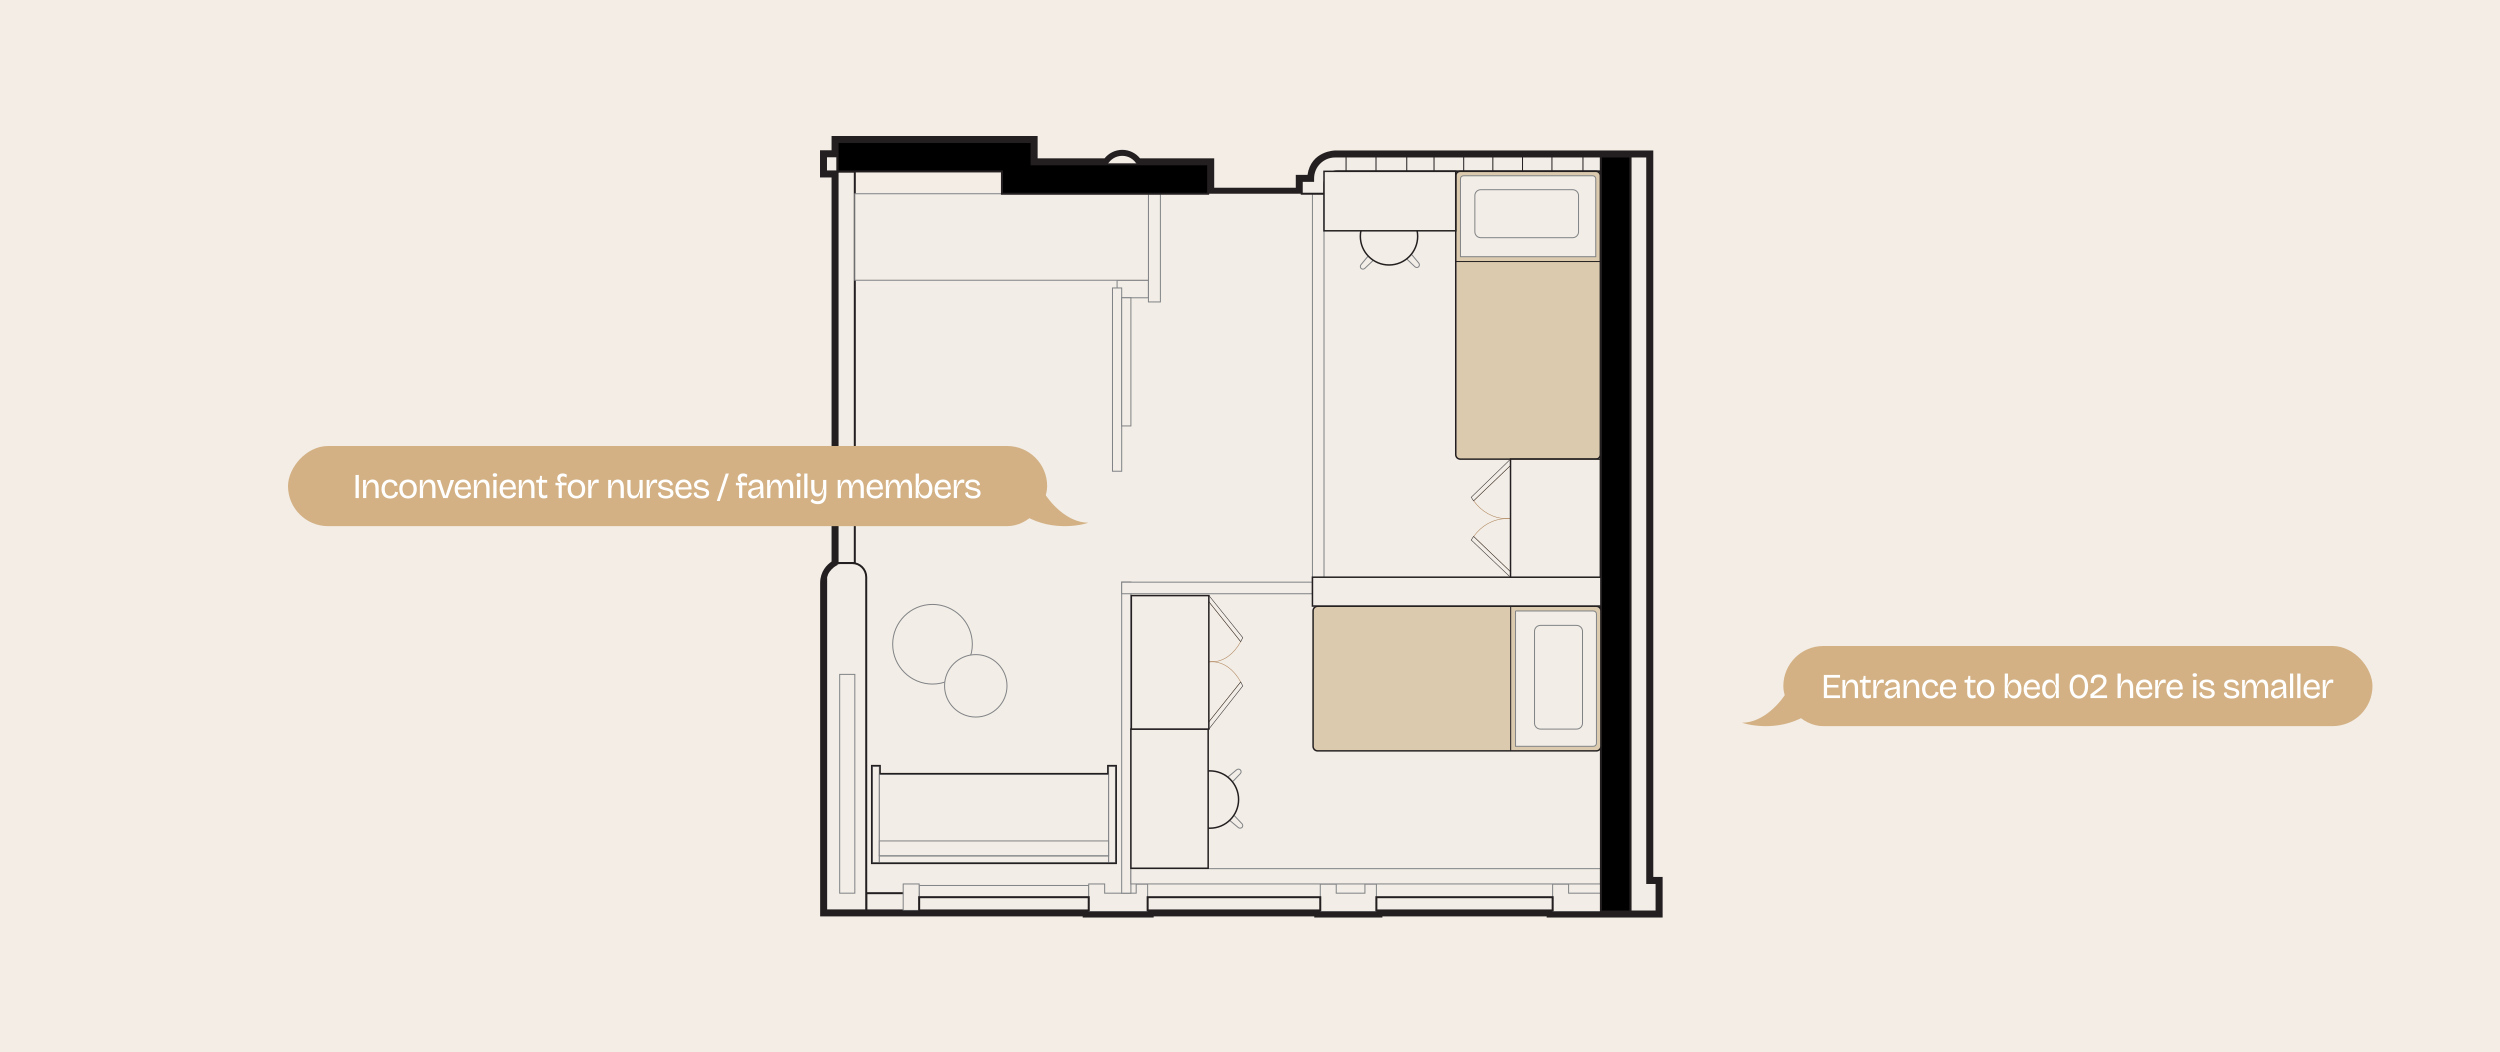 <svg width="1250" height="526" viewBox="0 0 1250 526" fill="none" xmlns="http://www.w3.org/2000/svg">
<rect width="1250" height="526" fill="#F3EDE6"/>
<path d="M871.002 361.362C881.897 361.362 890.674 350.816 893.701 345.543C901.082 345.543 905.856 351.569 907.32 354.582C894.609 365.43 877.811 363.622 871.002 361.362Z" fill="#D3B184"/>
<rect x="891.664" y="323" width="294.571" height="40.076" rx="20.038" fill="#D3B184"/>
<path d="M911.922 349.038V337.466H913.535V349.038H911.922ZM912.764 349.038V347.653H920.04V349.038H912.764ZM912.764 343.778V342.481H919.198V343.778H912.764ZM912.764 338.834V337.466H920.022V338.834H912.764ZM921.217 349.038V343.463V339.973H922.672L922.515 342.901H922.795C922.947 342.177 923.163 341.586 923.444 341.131C923.724 340.663 924.075 340.318 924.496 340.096C924.917 339.862 925.413 339.745 925.986 339.745C926.991 339.745 927.751 340.108 928.266 340.833C928.78 341.546 929.037 342.615 929.037 344.041V349.038H927.424V344.181C927.424 343.153 927.266 342.393 926.951 341.902C926.635 341.411 926.162 341.166 925.53 341.166C924.981 341.166 924.508 341.347 924.11 341.709C923.713 342.06 923.403 342.527 923.181 343.112C922.971 343.685 922.854 344.316 922.83 345.005V349.038H921.217ZM933.732 349.213C932.891 349.213 932.265 348.985 931.856 348.53C931.447 348.074 931.243 347.378 931.243 346.443V341.306H929.893L929.91 339.973H930.734C931.038 339.973 931.254 339.921 931.383 339.816C931.523 339.71 931.611 339.529 931.646 339.272L931.804 337.94H932.786V339.973H935.38V341.323H932.786V346.408C932.786 346.876 932.891 347.215 933.101 347.425C933.323 347.624 933.639 347.723 934.048 347.723C934.27 347.723 934.498 347.694 934.732 347.635C934.966 347.577 935.199 347.466 935.433 347.302V348.88C935.106 349.009 934.796 349.097 934.504 349.143C934.223 349.19 933.966 349.213 933.732 349.213ZM936.663 349.038V344.164V339.973H938.118L937.96 343.164H938.258C938.364 342.475 938.527 341.879 938.749 341.376C938.971 340.862 939.264 340.464 939.626 340.184C940 339.892 940.456 339.745 940.994 339.745C941.122 339.745 941.262 339.757 941.414 339.781C941.566 339.792 941.742 339.833 941.94 339.903L941.853 341.586C941.677 341.516 941.502 341.464 941.327 341.429C941.151 341.394 940.982 341.376 940.818 341.376C940.362 341.376 939.965 341.528 939.626 341.832C939.299 342.124 939.024 342.522 938.802 343.024C938.58 343.527 938.405 344.094 938.276 344.725V349.038H936.663ZM944.88 349.266C944.389 349.266 943.945 349.173 943.548 348.985C943.15 348.798 942.835 348.512 942.601 348.126C942.367 347.741 942.25 347.261 942.25 346.689C942.25 346.244 942.326 345.859 942.478 345.531C942.642 345.204 942.887 344.924 943.215 344.69C943.554 344.456 943.986 344.263 944.512 344.111C945.038 343.959 945.675 343.837 946.423 343.743C946.867 343.673 947.224 343.609 947.493 343.55C947.773 343.492 947.978 343.398 948.106 343.27C948.235 343.141 948.299 342.937 948.299 342.656C948.299 342.224 948.141 341.855 947.826 341.551C947.522 341.236 947.048 341.078 946.406 341.078C946.067 341.078 945.722 341.136 945.371 341.253C945.02 341.37 944.711 341.569 944.442 341.849C944.185 342.13 944.021 342.51 943.951 342.989L942.496 342.516C942.577 342.083 942.729 341.698 942.952 341.359C943.174 341.02 943.448 340.727 943.776 340.482C944.115 340.236 944.506 340.055 944.95 339.938C945.406 339.81 945.903 339.745 946.441 339.745C947.212 339.745 947.849 339.874 948.352 340.131C948.866 340.388 949.246 340.786 949.491 341.323C949.749 341.849 949.877 342.527 949.877 343.357V345.356C949.877 345.73 949.883 346.133 949.895 346.566C949.918 346.987 949.941 347.413 949.965 347.846C950 348.267 950.041 348.664 950.088 349.038H948.597C948.574 348.652 948.55 348.272 948.527 347.898C948.504 347.524 948.48 347.144 948.457 346.759H948.247C948.071 347.191 947.837 347.6 947.545 347.986C947.253 348.372 946.885 348.682 946.441 348.915C946.008 349.149 945.488 349.266 944.88 349.266ZM945.354 347.969C945.611 347.969 945.874 347.928 946.143 347.846C946.411 347.752 946.68 347.612 946.949 347.425C947.218 347.238 947.469 346.998 947.703 346.706C947.937 346.402 948.141 346.04 948.317 345.619V343.936L948.79 344.006C948.603 344.193 948.352 344.333 948.036 344.427C947.721 344.52 947.376 344.596 947.002 344.655C946.639 344.713 946.265 344.778 945.88 344.848C945.506 344.906 945.161 345 944.845 345.128C944.541 345.245 944.296 345.415 944.109 345.637C943.922 345.859 943.828 346.163 943.828 346.548C943.828 347.016 943.968 347.372 944.249 347.618C944.53 347.852 944.898 347.969 945.354 347.969ZM951.8 349.038V343.463V339.973H953.256L953.098 342.901H953.378C953.53 342.177 953.747 341.586 954.027 341.131C954.308 340.663 954.658 340.318 955.079 340.096C955.5 339.862 955.997 339.745 956.569 339.745C957.575 339.745 958.334 340.108 958.849 340.833C959.363 341.546 959.62 342.615 959.62 344.041V349.038H958.007V344.181C958.007 343.153 957.849 342.393 957.534 341.902C957.218 341.411 956.745 341.166 956.113 341.166C955.564 341.166 955.091 341.347 954.693 341.709C954.296 342.06 953.986 342.527 953.764 343.112C953.554 343.685 953.437 344.316 953.413 345.005V349.038H951.8ZM965.402 349.266C964.607 349.266 963.935 349.143 963.386 348.898C962.836 348.641 962.386 348.296 962.036 347.863C961.697 347.419 961.445 346.917 961.282 346.356C961.118 345.794 961.036 345.21 961.036 344.602C961.036 343.924 961.124 343.293 961.299 342.709C961.475 342.124 961.738 341.61 962.088 341.166C962.451 340.722 962.895 340.377 963.421 340.131C963.959 339.874 964.584 339.745 965.297 339.745C965.998 339.745 966.612 339.868 967.138 340.114C967.664 340.359 968.091 340.698 968.418 341.131C968.745 341.563 968.956 342.077 969.049 342.674L967.524 343.094C967.5 342.755 967.401 342.434 967.226 342.13C967.062 341.826 966.816 341.581 966.489 341.394C966.162 341.195 965.759 341.096 965.279 341.096C964.835 341.096 964.449 341.183 964.122 341.359C963.795 341.534 963.52 341.779 963.298 342.095C963.088 342.399 962.924 342.761 962.807 343.182C962.702 343.603 962.649 344.064 962.649 344.567C962.649 345.245 962.749 345.835 962.947 346.338C963.146 346.841 963.444 347.232 963.842 347.513C964.251 347.793 964.777 347.933 965.42 347.933C965.911 347.933 966.326 347.846 966.665 347.67C967.003 347.495 967.266 347.256 967.454 346.952C967.652 346.636 967.781 346.268 967.839 345.847L969.312 346.163C969.23 346.677 969.078 347.127 968.856 347.513C968.634 347.898 968.354 348.22 968.015 348.477C967.687 348.734 967.302 348.927 966.857 349.056C966.425 349.196 965.94 349.266 965.402 349.266ZM974.306 349.266C973.593 349.266 972.962 349.161 972.413 348.95C971.875 348.728 971.419 348.413 971.045 348.004C970.671 347.595 970.391 347.109 970.204 346.548C970.017 345.987 969.923 345.356 969.923 344.655C969.923 343.942 970.017 343.287 970.204 342.691C970.391 342.095 970.665 341.575 971.028 341.131C971.39 340.686 971.834 340.347 972.36 340.114C972.886 339.868 973.488 339.745 974.166 339.745C974.762 339.745 975.306 339.851 975.797 340.061C976.288 340.26 976.703 340.564 977.042 340.973C977.392 341.382 977.655 341.902 977.831 342.533C978.006 343.153 978.076 343.883 978.041 344.725L970.922 344.778V343.69L977.059 343.638L976.516 344.374C976.574 343.638 976.504 343.03 976.305 342.551C976.118 342.072 975.838 341.709 975.464 341.464C975.101 341.218 974.669 341.096 974.166 341.096C973.628 341.096 973.155 341.236 972.746 341.516C972.349 341.797 972.039 342.2 971.817 342.726C971.595 343.252 971.484 343.889 971.484 344.637C971.484 345.713 971.723 346.537 972.202 347.109C972.682 347.67 973.395 347.951 974.341 347.951C974.715 347.951 975.037 347.91 975.306 347.828C975.586 347.735 975.82 347.606 976.007 347.443C976.206 347.279 976.364 347.092 976.481 346.882C976.609 346.671 976.703 346.443 976.761 346.198L978.164 346.513C978.058 346.946 977.901 347.332 977.69 347.67C977.48 348.009 977.211 348.296 976.884 348.53C976.568 348.763 976.194 348.945 975.762 349.073C975.341 349.202 974.856 349.266 974.306 349.266ZM986.097 349.213C985.255 349.213 984.63 348.985 984.221 348.53C983.812 348.074 983.607 347.378 983.607 346.443V341.306H982.257L982.275 339.973H983.099C983.403 339.973 983.619 339.921 983.748 339.816C983.888 339.71 983.976 339.529 984.011 339.272L984.168 337.94H985.15V339.973H987.745V341.323H985.15V346.408C985.15 346.876 985.255 347.215 985.466 347.425C985.688 347.624 986.004 347.723 986.413 347.723C986.635 347.723 986.863 347.694 987.096 347.635C987.33 347.577 987.564 347.466 987.798 347.302V348.88C987.47 349.009 987.161 349.097 986.869 349.143C986.588 349.19 986.331 349.213 986.097 349.213ZM992.801 349.266C991.936 349.266 991.17 349.079 990.504 348.705C989.849 348.319 989.335 347.77 988.961 347.057C988.587 346.344 988.4 345.479 988.4 344.462C988.4 343.41 988.593 342.539 988.979 341.849C989.376 341.148 989.902 340.622 990.557 340.271C991.211 339.921 991.948 339.745 992.766 339.745C993.596 339.745 994.338 339.933 994.993 340.307C995.659 340.669 996.185 341.207 996.571 341.92C996.956 342.621 997.149 343.492 997.149 344.532C997.149 345.584 996.956 346.461 996.571 347.162C996.197 347.852 995.676 348.378 995.01 348.74C994.356 349.091 993.619 349.266 992.801 349.266ZM992.854 347.951C993.415 347.951 993.894 347.817 994.291 347.548C994.7 347.267 995.01 346.876 995.22 346.373C995.443 345.87 995.554 345.274 995.554 344.585C995.554 343.872 995.437 343.258 995.203 342.744C994.981 342.218 994.659 341.814 994.239 341.534C993.818 341.242 993.315 341.096 992.731 341.096C992.181 341.096 991.702 341.23 991.293 341.499C990.884 341.756 990.568 342.13 990.346 342.621C990.124 343.112 990.013 343.714 990.013 344.427C990.013 345.526 990.264 346.391 990.767 347.022C991.281 347.641 991.977 347.951 992.854 347.951ZM1007.08 349.266C1006.5 349.266 1006 349.149 1005.59 348.915C1005.18 348.67 1004.85 348.348 1004.59 347.951C1004.34 347.542 1004.14 347.08 1004.01 346.566H1003.75L1003.82 349.038H1002.38V344.585V336.782H1004V339.605C1004 339.897 1003.98 340.219 1003.94 340.57C1003.92 340.909 1003.89 341.253 1003.84 341.604C1003.79 341.955 1003.74 342.299 1003.68 342.638H1003.98C1004.11 342.136 1004.3 341.668 1004.54 341.236C1004.79 340.792 1005.11 340.435 1005.52 340.166C1005.94 339.897 1006.47 339.763 1007.1 339.763C1007.86 339.763 1008.51 339.962 1009.05 340.359C1009.6 340.757 1010.02 341.318 1010.31 342.042C1010.6 342.755 1010.75 343.585 1010.75 344.532C1010.75 345.455 1010.6 346.274 1010.31 346.987C1010.03 347.688 1009.61 348.243 1009.06 348.652C1008.53 349.061 1007.87 349.266 1007.08 349.266ZM1006.72 347.863C1007.21 347.863 1007.63 347.729 1007.98 347.46C1008.34 347.191 1008.61 346.806 1008.8 346.303C1008.99 345.8 1009.08 345.216 1009.08 344.55C1009.08 343.895 1008.99 343.316 1008.8 342.814C1008.61 342.299 1008.35 341.896 1007.99 341.604C1007.64 341.3 1007.21 341.148 1006.7 341.148C1006.34 341.148 1006 341.224 1005.7 341.376C1005.41 341.528 1005.15 341.727 1004.94 341.972C1004.73 342.218 1004.55 342.487 1004.4 342.779C1004.26 343.071 1004.16 343.363 1004.09 343.655C1004.03 343.948 1004 344.211 1004 344.444V344.655C1004 344.994 1004.06 345.356 1004.17 345.742C1004.3 346.116 1004.48 346.467 1004.72 346.794C1004.95 347.109 1005.23 347.367 1005.56 347.565C1005.9 347.764 1006.28 347.863 1006.72 347.863ZM1016.21 349.266C1015.5 349.266 1014.86 349.161 1014.32 348.95C1013.78 348.728 1013.32 348.413 1012.95 348.004C1012.57 347.595 1012.29 347.109 1012.11 346.548C1011.92 345.987 1011.83 345.356 1011.83 344.655C1011.83 343.942 1011.92 343.287 1012.11 342.691C1012.29 342.095 1012.57 341.575 1012.93 341.131C1013.29 340.686 1013.74 340.347 1014.26 340.114C1014.79 339.868 1015.39 339.745 1016.07 339.745C1016.66 339.745 1017.21 339.851 1017.7 340.061C1018.19 340.26 1018.6 340.564 1018.94 340.973C1019.29 341.382 1019.56 341.902 1019.73 342.533C1019.91 343.153 1019.98 343.883 1019.94 344.725L1012.82 344.778V343.69L1018.96 343.638L1018.42 344.374C1018.48 343.638 1018.41 343.03 1018.21 342.551C1018.02 342.072 1017.74 341.709 1017.37 341.464C1017 341.218 1016.57 341.096 1016.07 341.096C1015.53 341.096 1015.06 341.236 1014.65 341.516C1014.25 341.797 1013.94 342.2 1013.72 342.726C1013.5 343.252 1013.39 343.889 1013.39 344.637C1013.39 345.713 1013.63 346.537 1014.1 347.109C1014.58 347.67 1015.3 347.951 1016.24 347.951C1016.62 347.951 1016.94 347.91 1017.21 347.828C1017.49 347.735 1017.72 347.606 1017.91 347.443C1018.11 347.279 1018.27 347.092 1018.38 346.882C1018.51 346.671 1018.6 346.443 1018.66 346.198L1020.07 346.513C1019.96 346.946 1019.8 347.332 1019.59 347.67C1019.38 348.009 1019.11 348.296 1018.79 348.53C1018.47 348.763 1018.1 348.945 1017.66 349.073C1017.24 349.202 1016.76 349.266 1016.21 349.266ZM1024.72 349.266C1023.95 349.266 1023.29 349.067 1022.74 348.67C1022.2 348.261 1021.79 347.7 1021.49 346.987C1021.2 346.274 1021.06 345.45 1021.06 344.515C1021.06 343.591 1021.2 342.773 1021.48 342.06C1021.76 341.335 1022.17 340.774 1022.7 340.377C1023.24 339.968 1023.9 339.763 1024.68 339.763C1025.33 339.763 1025.85 339.897 1026.26 340.166C1026.67 340.435 1027 340.786 1027.24 341.218C1027.5 341.651 1027.69 342.124 1027.81 342.638H1028.1C1028.06 342.288 1028 341.931 1027.95 341.569C1027.9 341.195 1027.86 340.833 1027.82 340.482C1027.8 340.12 1027.79 339.798 1027.79 339.518V336.782H1029.4V344.585V349.038H1027.96L1028.05 346.566H1027.77C1027.63 347.092 1027.43 347.559 1027.17 347.969C1026.92 348.378 1026.59 348.699 1026.19 348.933C1025.8 349.155 1025.3 349.266 1024.72 349.266ZM1025.09 347.863C1025.52 347.863 1025.9 347.764 1026.23 347.565C1026.57 347.367 1026.85 347.109 1027.09 346.794C1027.32 346.467 1027.5 346.116 1027.61 345.742C1027.73 345.356 1027.79 344.994 1027.79 344.655V344.444C1027.79 344.211 1027.75 343.948 1027.68 343.655C1027.62 343.363 1027.53 343.071 1027.38 342.779C1027.26 342.487 1027.08 342.218 1026.86 341.972C1026.65 341.727 1026.4 341.528 1026.1 341.376C1025.81 341.224 1025.49 341.148 1025.12 341.148C1024.6 341.148 1024.15 341.3 1023.79 341.604C1023.44 341.896 1023.17 342.299 1022.98 342.814C1022.81 343.316 1022.72 343.895 1022.72 344.55C1022.72 345.216 1022.81 345.8 1023 346.303C1023.19 346.794 1023.46 347.18 1023.81 347.46C1024.17 347.729 1024.6 347.863 1025.09 347.863ZM1039.46 349.284C1038.75 349.284 1038.12 349.143 1037.54 348.863C1036.97 348.571 1036.48 348.167 1036.07 347.653C1035.67 347.127 1035.36 346.502 1035.14 345.777C1034.93 345.041 1034.83 344.222 1034.83 343.322C1034.83 342.036 1035.03 340.944 1035.42 340.044C1035.82 339.132 1036.36 338.436 1037.05 337.957C1037.76 337.478 1038.56 337.238 1039.47 337.238C1040.43 337.238 1041.25 337.495 1041.93 338.01C1042.61 338.512 1043.13 339.219 1043.49 340.131C1043.86 341.031 1044.05 342.089 1044.05 343.305C1044.05 344.193 1043.94 345.005 1043.73 345.742C1043.52 346.467 1043.21 347.098 1042.8 347.635C1042.41 348.161 1041.93 348.571 1041.37 348.863C1040.81 349.143 1040.17 349.284 1039.46 349.284ZM1039.46 347.898C1039.89 347.898 1040.29 347.805 1040.65 347.618C1041.01 347.419 1041.33 347.127 1041.6 346.741C1041.86 346.356 1042.07 345.876 1042.23 345.304C1042.38 344.719 1042.45 344.035 1042.45 343.252C1042.45 342.294 1042.33 341.47 1042.09 340.78C1041.84 340.079 1041.49 339.541 1041.03 339.167C1040.59 338.793 1040.06 338.606 1039.46 338.606C1038.93 338.606 1038.43 338.769 1037.97 339.097C1037.51 339.424 1037.14 339.927 1036.84 340.605C1036.56 341.283 1036.42 342.165 1036.42 343.252C1036.42 344.012 1036.5 344.684 1036.65 345.268C1036.8 345.841 1037.01 346.326 1037.28 346.724C1037.55 347.109 1037.87 347.402 1038.23 347.6C1038.6 347.799 1039.01 347.898 1039.46 347.898ZM1045.23 349.038V347.162L1049.35 344.006C1049.61 343.807 1049.87 343.591 1050.14 343.357C1050.41 343.112 1050.66 342.843 1050.88 342.551C1051.11 342.259 1051.3 341.949 1051.44 341.622C1051.59 341.294 1051.67 340.944 1051.67 340.57C1051.67 340.184 1051.58 339.851 1051.4 339.57C1051.23 339.278 1050.97 339.05 1050.62 338.886C1050.28 338.723 1049.85 338.641 1049.34 338.641C1048.98 338.641 1048.66 338.688 1048.35 338.781C1048.05 338.875 1047.79 339.038 1047.56 339.272C1047.34 339.506 1047.17 339.816 1047.06 340.201C1046.95 340.587 1046.9 341.072 1046.92 341.657L1045.36 341.376C1045.33 340.546 1045.47 339.821 1045.76 339.202C1046.05 338.571 1046.5 338.086 1047.09 337.747C1047.7 337.396 1048.46 337.221 1049.37 337.221C1050.15 337.221 1050.84 337.349 1051.42 337.606C1052.01 337.864 1052.46 338.238 1052.77 338.729C1053.1 339.208 1053.26 339.781 1053.26 340.447C1053.26 340.996 1053.17 341.505 1052.98 341.972C1052.8 342.428 1052.56 342.843 1052.26 343.217C1051.97 343.591 1051.65 343.93 1051.3 344.234C1050.96 344.538 1050.63 344.807 1050.3 345.041L1047 347.565V347.706L1053.54 347.653V349.038H1045.23ZM1058.77 349.038V343.603V336.782H1060.42V339.588C1060.42 339.845 1060.42 340.108 1060.4 340.377C1060.39 340.646 1060.37 340.92 1060.33 341.201C1060.3 341.47 1060.26 341.744 1060.23 342.025C1060.19 342.305 1060.15 342.586 1060.11 342.866H1060.4C1060.57 342.177 1060.78 341.598 1061.05 341.131C1061.32 340.663 1061.66 340.318 1062.07 340.096C1062.49 339.862 1062.98 339.745 1063.54 339.745C1064.57 339.745 1065.34 340.108 1065.84 340.833C1066.34 341.546 1066.59 342.615 1066.59 344.041V349.038H1064.98V344.199C1064.98 343.147 1064.82 342.381 1064.49 341.902C1064.17 341.411 1063.7 341.166 1063.07 341.166C1062.52 341.166 1062.06 341.329 1061.68 341.657C1061.32 341.972 1061.03 342.405 1060.81 342.954C1060.6 343.503 1060.46 344.129 1060.39 344.83V349.038H1058.77ZM1072.37 349.266C1071.66 349.266 1071.03 349.161 1070.48 348.95C1069.94 348.728 1069.49 348.413 1069.11 348.004C1068.74 347.595 1068.46 347.109 1068.27 346.548C1068.08 345.987 1067.99 345.356 1067.99 344.655C1067.99 343.942 1068.08 343.287 1068.27 342.691C1068.46 342.095 1068.73 341.575 1069.1 341.131C1069.46 340.686 1069.9 340.347 1070.43 340.114C1070.95 339.868 1071.56 339.745 1072.23 339.745C1072.83 339.745 1073.37 339.851 1073.86 340.061C1074.36 340.26 1074.77 340.564 1075.11 340.973C1075.46 341.382 1075.72 341.902 1075.9 342.533C1076.07 343.153 1076.14 343.883 1076.11 344.725L1068.99 344.778V343.69L1075.13 343.638L1074.58 344.374C1074.64 343.638 1074.57 343.03 1074.37 342.551C1074.19 342.072 1073.91 341.709 1073.53 341.464C1073.17 341.218 1072.74 341.096 1072.23 341.096C1071.7 341.096 1071.22 341.236 1070.81 341.516C1070.42 341.797 1070.11 342.2 1069.88 342.726C1069.66 343.252 1069.55 343.889 1069.55 344.637C1069.55 345.713 1069.79 346.537 1070.27 347.109C1070.75 347.67 1071.46 347.951 1072.41 347.951C1072.78 347.951 1073.11 347.91 1073.37 347.828C1073.65 347.735 1073.89 347.606 1074.08 347.443C1074.27 347.279 1074.43 347.092 1074.55 346.882C1074.68 346.671 1074.77 346.443 1074.83 346.198L1076.23 346.513C1076.13 346.946 1075.97 347.332 1075.76 347.67C1075.55 348.009 1075.28 348.296 1074.95 348.53C1074.64 348.763 1074.26 348.945 1073.83 349.073C1073.41 349.202 1072.92 349.266 1072.37 349.266ZM1077.61 349.038V344.164V339.973H1079.06L1078.91 343.164H1079.2C1079.31 342.475 1079.47 341.879 1079.7 341.376C1079.92 340.862 1080.21 340.464 1080.57 340.184C1080.95 339.892 1081.4 339.745 1081.94 339.745C1082.07 339.745 1082.21 339.757 1082.36 339.781C1082.51 339.792 1082.69 339.833 1082.89 339.903L1082.8 341.586C1082.62 341.516 1082.45 341.464 1082.27 341.429C1082.1 341.394 1081.93 341.376 1081.76 341.376C1081.31 341.376 1080.91 341.528 1080.57 341.832C1080.24 342.124 1079.97 342.522 1079.75 343.024C1079.53 343.527 1079.35 344.094 1079.22 344.725V349.038H1077.61ZM1087.61 349.266C1086.9 349.266 1086.27 349.161 1085.72 348.95C1085.18 348.728 1084.73 348.413 1084.35 348.004C1083.98 347.595 1083.7 347.109 1083.51 346.548C1083.32 345.987 1083.23 345.356 1083.23 344.655C1083.23 343.942 1083.32 343.287 1083.51 342.691C1083.7 342.095 1083.97 341.575 1084.34 341.131C1084.7 340.686 1085.14 340.347 1085.67 340.114C1086.19 339.868 1086.8 339.745 1087.47 339.745C1088.07 339.745 1088.61 339.851 1089.11 340.061C1089.6 340.26 1090.01 340.564 1090.35 340.973C1090.7 341.382 1090.96 341.902 1091.14 342.533C1091.31 343.153 1091.38 343.883 1091.35 344.725L1084.23 344.778V343.69L1090.37 343.638L1089.82 344.374C1089.88 343.638 1089.81 343.03 1089.61 342.551C1089.43 342.072 1089.15 341.709 1088.77 341.464C1088.41 341.218 1087.98 341.096 1087.47 341.096C1086.94 341.096 1086.46 341.236 1086.05 341.516C1085.66 341.797 1085.35 342.2 1085.13 342.726C1084.9 343.252 1084.79 343.889 1084.79 344.637C1084.79 345.713 1085.03 346.537 1085.51 347.109C1085.99 347.67 1086.7 347.951 1087.65 347.951C1088.02 347.951 1088.35 347.91 1088.61 347.828C1088.89 347.735 1089.13 347.606 1089.32 347.443C1089.51 347.279 1089.67 347.092 1089.79 346.882C1089.92 346.671 1090.01 346.443 1090.07 346.198L1091.47 346.513C1091.37 346.946 1091.21 347.332 1091 347.67C1090.79 348.009 1090.52 348.296 1090.19 348.53C1089.88 348.763 1089.5 348.945 1089.07 349.073C1088.65 349.202 1088.16 349.266 1087.61 349.266ZM1096.58 349.038V339.973H1098.2V349.038H1096.58ZM1097.37 338.413C1097.01 338.413 1096.73 338.337 1096.55 338.185C1096.36 338.033 1096.27 337.805 1096.27 337.501C1096.27 337.209 1096.36 336.987 1096.55 336.835C1096.73 336.671 1097.01 336.59 1097.37 336.59C1097.75 336.59 1098.03 336.671 1098.21 336.835C1098.4 336.987 1098.49 337.209 1098.49 337.501C1098.49 337.805 1098.4 338.033 1098.21 338.185C1098.03 338.337 1097.75 338.413 1097.37 338.413ZM1103.58 349.266C1102.95 349.266 1102.39 349.196 1101.9 349.056C1101.42 348.927 1101.01 348.74 1100.67 348.495C1100.34 348.237 1100.09 347.933 1099.92 347.583C1099.74 347.232 1099.65 346.841 1099.65 346.408L1101 346.057C1100.98 346.455 1101.07 346.8 1101.28 347.092C1101.49 347.372 1101.8 347.589 1102.21 347.741C1102.62 347.893 1103.11 347.969 1103.67 347.969C1104.37 347.969 1104.91 347.852 1105.28 347.618C1105.67 347.384 1105.86 347.063 1105.86 346.654C1105.86 346.326 1105.75 346.075 1105.54 345.9C1105.33 345.713 1105.04 345.567 1104.67 345.461C1104.29 345.344 1103.85 345.239 1103.35 345.146C1102.93 345.052 1102.51 344.947 1102.09 344.83C1101.67 344.713 1101.28 344.561 1100.93 344.374C1100.59 344.176 1100.32 343.918 1100.11 343.603C1099.9 343.287 1099.79 342.896 1099.79 342.428C1099.79 341.879 1099.94 341.405 1100.23 341.008C1100.52 340.61 1100.94 340.301 1101.48 340.079C1102.01 339.857 1102.66 339.745 1103.4 339.745C1104.14 339.745 1104.77 339.862 1105.3 340.096C1105.84 340.318 1106.26 340.634 1106.56 341.043C1106.86 341.452 1107.03 341.937 1107.07 342.498L1105.68 342.849C1105.67 342.451 1105.57 342.118 1105.37 341.849C1105.18 341.581 1104.91 341.382 1104.56 341.253C1104.21 341.113 1103.8 341.043 1103.33 341.043C1102.71 341.043 1102.22 341.16 1101.86 341.394C1101.5 341.627 1101.32 341.949 1101.32 342.358C1101.32 342.674 1101.42 342.925 1101.63 343.112C1101.86 343.287 1102.15 343.427 1102.53 343.533C1102.9 343.638 1103.32 343.743 1103.77 343.848C1104.24 343.942 1104.68 344.047 1105.1 344.164C1105.54 344.281 1105.92 344.433 1106.26 344.62C1106.6 344.807 1106.87 345.058 1107.07 345.374C1107.27 345.678 1107.37 346.075 1107.37 346.566C1107.37 347.15 1107.21 347.647 1106.89 348.056C1106.58 348.454 1106.13 348.758 1105.56 348.968C1105 349.167 1104.34 349.266 1103.58 349.266ZM1115.86 349.266C1115.23 349.266 1114.67 349.196 1114.17 349.056C1113.7 348.927 1113.29 348.74 1112.95 348.495C1112.62 348.237 1112.37 347.933 1112.19 347.583C1112.02 347.232 1111.93 346.841 1111.93 346.408L1113.28 346.057C1113.26 346.455 1113.35 346.8 1113.56 347.092C1113.77 347.372 1114.08 347.589 1114.49 347.741C1114.9 347.893 1115.38 347.969 1115.95 347.969C1116.65 347.969 1117.18 347.852 1117.56 347.618C1117.94 347.384 1118.14 347.063 1118.14 346.654C1118.14 346.326 1118.03 346.075 1117.82 345.9C1117.61 345.713 1117.32 345.567 1116.94 345.461C1116.57 345.344 1116.13 345.239 1115.63 345.146C1115.21 345.052 1114.79 344.947 1114.37 344.83C1113.95 344.713 1113.56 344.561 1113.21 344.374C1112.87 344.176 1112.6 343.918 1112.39 343.603C1112.18 343.287 1112.07 342.896 1112.07 342.428C1112.07 341.879 1112.22 341.405 1112.51 341.008C1112.8 340.61 1113.22 340.301 1113.75 340.079C1114.29 339.857 1114.93 339.745 1115.68 339.745C1116.42 339.745 1117.05 339.862 1117.58 340.096C1118.11 340.318 1118.53 340.634 1118.84 341.043C1119.14 341.452 1119.31 341.937 1119.35 342.498L1117.96 342.849C1117.95 342.451 1117.84 342.118 1117.65 341.849C1117.46 341.581 1117.19 341.382 1116.84 341.253C1116.49 341.113 1116.08 341.043 1115.61 341.043C1114.99 341.043 1114.5 341.16 1114.14 341.394C1113.78 341.627 1113.6 341.949 1113.6 342.358C1113.6 342.674 1113.7 342.925 1113.91 343.112C1114.13 343.287 1114.43 343.427 1114.81 343.533C1115.18 343.638 1115.59 343.743 1116.05 343.848C1116.52 343.942 1116.96 344.047 1117.38 344.164C1117.82 344.281 1118.2 344.433 1118.54 344.62C1118.88 344.807 1119.15 345.058 1119.35 345.374C1119.55 345.678 1119.64 346.075 1119.64 346.566C1119.64 347.15 1119.49 347.647 1119.17 348.056C1118.86 348.454 1118.41 348.758 1117.84 348.968C1117.28 349.167 1116.62 349.266 1115.86 349.266ZM1121.07 349.038V343.48L1121.05 339.973H1122.47L1122.33 342.901H1122.61C1122.77 342.2 1122.97 341.616 1123.23 341.148C1123.48 340.681 1123.8 340.33 1124.17 340.096C1124.56 339.862 1125 339.745 1125.51 339.745C1126.08 339.745 1126.55 339.892 1126.93 340.184C1127.3 340.464 1127.57 340.838 1127.75 341.306C1127.94 341.773 1128.03 342.294 1128.03 342.866H1128.31C1128.44 342.188 1128.63 341.622 1128.89 341.166C1129.16 340.698 1129.49 340.347 1129.89 340.114C1130.3 339.868 1130.76 339.745 1131.27 339.745C1131.74 339.745 1132.15 339.839 1132.5 340.026C1132.85 340.213 1133.15 340.488 1133.4 340.85C1133.64 341.212 1133.82 341.668 1133.94 342.218C1134.06 342.755 1134.11 343.375 1134.11 344.076V349.038H1132.52V344.287C1132.52 343.597 1132.46 343.024 1132.33 342.568C1132.2 342.101 1132.01 341.756 1131.75 341.534C1131.5 341.3 1131.19 341.183 1130.8 341.183C1130.37 341.183 1129.98 341.335 1129.63 341.639C1129.29 341.943 1129.01 342.364 1128.78 342.901C1128.57 343.439 1128.43 344.059 1128.36 344.76V349.038H1126.8V344.427C1126.8 343.702 1126.74 343.1 1126.61 342.621C1126.48 342.142 1126.29 341.785 1126.03 341.551C1125.79 341.306 1125.47 341.183 1125.09 341.183C1124.62 341.183 1124.21 341.347 1123.86 341.674C1123.52 341.99 1123.25 342.422 1123.05 342.972C1122.85 343.521 1122.72 344.135 1122.67 344.813V349.038H1121.07ZM1138.09 349.266C1137.6 349.266 1137.15 349.173 1136.76 348.985C1136.36 348.798 1136.04 348.512 1135.81 348.126C1135.57 347.741 1135.46 347.261 1135.46 346.689C1135.46 346.244 1135.53 345.859 1135.69 345.531C1135.85 345.204 1136.09 344.924 1136.42 344.69C1136.76 344.456 1137.19 344.263 1137.72 344.111C1138.25 343.959 1138.88 343.837 1139.63 343.743C1140.08 343.673 1140.43 343.609 1140.7 343.55C1140.98 343.492 1141.19 343.398 1141.31 343.27C1141.44 343.141 1141.51 342.937 1141.51 342.656C1141.51 342.224 1141.35 341.855 1141.03 341.551C1140.73 341.236 1140.26 341.078 1139.61 341.078C1139.27 341.078 1138.93 341.136 1138.58 341.253C1138.23 341.37 1137.92 341.569 1137.65 341.849C1137.39 342.13 1137.23 342.51 1137.16 342.989L1135.7 342.516C1135.79 342.083 1135.94 341.698 1136.16 341.359C1136.38 341.02 1136.66 340.727 1136.98 340.482C1137.32 340.236 1137.71 340.055 1138.16 339.938C1138.61 339.81 1139.11 339.745 1139.65 339.745C1140.42 339.745 1141.06 339.874 1141.56 340.131C1142.07 340.388 1142.45 340.786 1142.7 341.323C1142.96 341.849 1143.08 342.527 1143.08 343.357V345.356C1143.08 345.73 1143.09 346.133 1143.1 346.566C1143.13 346.987 1143.15 347.413 1143.17 347.846C1143.21 348.267 1143.25 348.664 1143.3 349.038H1141.8C1141.78 348.652 1141.76 348.272 1141.73 347.898C1141.71 347.524 1141.69 347.144 1141.66 346.759H1141.45C1141.28 347.191 1141.05 347.6 1140.75 347.986C1140.46 348.372 1140.09 348.682 1139.65 348.915C1139.22 349.149 1138.7 349.266 1138.09 349.266ZM1138.56 347.969C1138.82 347.969 1139.08 347.928 1139.35 347.846C1139.62 347.752 1139.89 347.612 1140.16 347.425C1140.43 347.238 1140.68 346.998 1140.91 346.706C1141.14 346.402 1141.35 346.04 1141.52 345.619V343.936L1142 344.006C1141.81 344.193 1141.56 344.333 1141.24 344.427C1140.93 344.52 1140.58 344.596 1140.21 344.655C1139.85 344.713 1139.47 344.778 1139.09 344.848C1138.71 344.906 1138.37 345 1138.05 345.128C1137.75 345.245 1137.5 345.415 1137.32 345.637C1137.13 345.859 1137.04 346.163 1137.04 346.548C1137.04 347.016 1137.18 347.372 1137.46 347.618C1137.74 347.852 1138.11 347.969 1138.56 347.969ZM1145.01 349.038V336.782H1146.6V349.038H1145.01ZM1148.62 349.038V336.782H1150.22V349.038H1148.62ZM1156.14 349.266C1155.43 349.266 1154.8 349.161 1154.25 348.95C1153.71 348.728 1153.26 348.413 1152.88 348.004C1152.51 347.595 1152.23 347.109 1152.04 346.548C1151.86 345.987 1151.76 345.356 1151.76 344.655C1151.76 343.942 1151.86 343.287 1152.04 342.691C1152.23 342.095 1152.5 341.575 1152.87 341.131C1153.23 340.686 1153.67 340.347 1154.2 340.114C1154.72 339.868 1155.33 339.745 1156 339.745C1156.6 339.745 1157.14 339.851 1157.64 340.061C1158.13 340.26 1158.54 340.564 1158.88 340.973C1159.23 341.382 1159.49 341.902 1159.67 342.533C1159.84 343.153 1159.91 343.883 1159.88 344.725L1152.76 344.778V343.69L1158.9 343.638L1158.35 344.374C1158.41 343.638 1158.34 343.03 1158.14 342.551C1157.96 342.072 1157.68 341.709 1157.3 341.464C1156.94 341.218 1156.51 341.096 1156 341.096C1155.47 341.096 1154.99 341.236 1154.58 341.516C1154.19 341.797 1153.88 342.2 1153.66 342.726C1153.43 343.252 1153.32 343.889 1153.32 344.637C1153.32 345.713 1153.56 346.537 1154.04 347.109C1154.52 347.67 1155.23 347.951 1156.18 347.951C1156.55 347.951 1156.88 347.91 1157.14 347.828C1157.42 347.735 1157.66 347.606 1157.85 347.443C1158.04 347.279 1158.2 347.092 1158.32 346.882C1158.45 346.671 1158.54 346.443 1158.6 346.198L1160 346.513C1159.9 346.946 1159.74 347.332 1159.53 347.67C1159.32 348.009 1159.05 348.296 1158.72 348.53C1158.41 348.763 1158.03 348.945 1157.6 349.073C1157.18 349.202 1156.69 349.266 1156.14 349.266ZM1161.38 349.038V344.164V339.973H1162.83L1162.68 343.164H1162.97C1163.08 342.475 1163.24 341.879 1163.47 341.376C1163.69 340.862 1163.98 340.464 1164.34 340.184C1164.72 339.892 1165.17 339.745 1165.71 339.745C1165.84 339.745 1165.98 339.757 1166.13 339.781C1166.28 339.792 1166.46 339.833 1166.66 339.903L1166.57 341.586C1166.39 341.516 1166.22 341.464 1166.04 341.429C1165.87 341.394 1165.7 341.376 1165.53 341.376C1165.08 341.376 1164.68 341.528 1164.34 341.832C1164.01 342.124 1163.74 342.522 1163.52 343.024C1163.3 343.527 1163.12 344.094 1162.99 344.725V349.038H1161.38Z" fill="white"/>
<g clip-path="url(#clip0_2533_52686)">
<path d="M662.182 84.6V96.09H427.412V450.47H800.422V119.75V96.09V84.6H662.182Z" fill="#F2EDE6"/>
<path d="M574.211 140.13H558.541V148.89H574.211V140.13Z" fill="#F2EDE6" stroke="#808285" stroke-width="0.5" stroke-miterlimit="10"/>
<path d="M427.401 85.72H418.781V281.53H427.401V85.72Z" fill="#F2EDE6" stroke="#231F20" stroke-miterlimit="10"/>
<path d="M459.572 455.21V446.59H433.112V455.21H459.572Z" fill="#F2EDE6" stroke="#231F20" stroke-miterlimit="10"/>
<path d="M544.352 448.6V442.73H459.572V448.6H544.352Z" fill="#F2EDE6" stroke="#808285" stroke-width="0.5" stroke-miterlimit="10"/>
<path d="M459.572 441.98H451.592V455.21H459.572V441.98Z" fill="#F2EDE6" stroke="#808285" stroke-width="0.5" stroke-miterlimit="10"/>
<path d="M568.092 441.98V446.59H552.332V441.98H544.352V446.59V455.21V455.76H573.822V455.21V446.59V441.98H568.092Z" fill="#F2EDE6" stroke="#808285" stroke-width="0.5" stroke-miterlimit="10"/>
<path d="M682.463 441.98V446.59H668.113V441.98H660.133V446.59V455.21V455.76H688.193V455.21V446.59V441.98H682.463Z" fill="#F2EDE6" stroke="#808285" stroke-width="0.5" stroke-miterlimit="10"/>
<path d="M784.302 446.59V441.98H776.322V455.76H800.422V446.59H784.302Z" fill="#F2EDE6" stroke="#808285" stroke-width="0.5" stroke-miterlimit="10"/>
<path d="M420.082 281.53H426.092C429.962 281.53 433.112 284.67 433.112 288.55V455.21H413.072V288.55C413.072 284.68 416.212 281.53 420.092 281.53H420.082Z" fill="#F2EDE6" stroke="#231F20" stroke-miterlimit="10"/>
<path d="M565.452 291.08H560.842V446.59H565.452V291.08Z" fill="#F2EDE6" stroke="#808285" stroke-width="0.5" stroke-miterlimit="10"/>
<path d="M560.852 143.98H556.242V235.62H560.852V143.98Z" fill="#F2EDE6" stroke="#808285" stroke-width="0.5" stroke-miterlimit="10"/>
<path d="M662.003 96.87H656.213V296.86H662.003V96.87Z" fill="#F2EDE6" stroke="#808285" stroke-width="0.5" stroke-miterlimit="10"/>
<path d="M656.213 296.87V291.08H560.843V296.87H656.213Z" fill="#F2EDE6" stroke="#808285" stroke-width="0.5" stroke-miterlimit="10"/>
<path d="M800.213 441.97V434.33H565.443V441.97H800.213Z" fill="#F2EDE6" stroke="#808285" stroke-width="0.5" stroke-miterlimit="10"/>
<path d="M565.452 148.88H560.842V212.97H565.452V148.88Z" fill="#F2EDE6" stroke="#808285" stroke-width="0.5" stroke-miterlimit="10"/>
<path d="M580.193 96.87H574.213V150.97H580.193V96.87Z" fill="#F2EDE6" stroke="#808285" stroke-width="0.5" stroke-miterlimit="10"/>
<path d="M823.622 441.49V78.24H815.162V455.76H823.622H828.292V441.49H823.622Z" fill="#F2EDE6" stroke="#231F20" stroke-miterlimit="10"/>
<path d="M800.441 78.24H674.271V85.66H800.441V78.24Z" fill="#F2EDE6" stroke="#808285" stroke-width="0.5" stroke-miterlimit="10"/>
<path d="M667.531 78.24C661.471 78.24 656.551 83.16 656.551 89.22V90.43H650.871V96.87H662.231V92.06C662.231 88.52 665.101 85.66 668.631 85.66H800.451V78.24H667.531Z" fill="#F2EDE6" stroke="#231F20" stroke-miterlimit="10"/>
<path d="M418.782 78.14H412.992V85.72H418.782V78.14Z" fill="#F2EDE6" stroke="#231F20" stroke-miterlimit="10"/>
<path d="M574.212 96.87H427.412V140.12H574.212V96.87Z" fill="#F2EDE6" stroke="#808285" stroke-width="0.5" stroke-miterlimit="10"/>
<path d="M427.412 337.19H419.842V446.59H427.412V337.19Z" fill="#F2EDE6" stroke="#808285" stroke-width="0.5" stroke-miterlimit="10"/>
<path d="M439.672 383.19H436.232V431.31H439.672V383.19Z" fill="#F2EDE6" stroke="#808285" stroke-width="0.5" stroke-miterlimit="10"/>
<path d="M557.731 383.19H554.291V431.31H557.731V383.19Z" fill="#F2EDE6" stroke="#808285" stroke-width="0.5" stroke-miterlimit="10"/>
<path d="M554.291 431.31V427.87H439.671V431.31H554.291Z" fill="#F2EDE6" stroke="#808285" stroke-width="0.5" stroke-miterlimit="10"/>
<path d="M554.291 427.87V387.2H439.671V427.87H554.291Z" fill="#F2EDE6" stroke="#808285" stroke-width="0.5" stroke-miterlimit="10"/>
<path d="M554.291 427.87V420.47H439.671V427.87H554.291Z" fill="#F2EDE6" stroke="#808285" stroke-width="0.5" stroke-miterlimit="10"/>
<path d="M515.782 71V82.16H553.832C555.272 79.62 557.992 77.92 561.112 77.92C564.232 77.92 566.952 79.62 568.392 82.16H604.072V96.87H650.862V90.44H656.532C656.532 78.28 667.512 78.24 667.512 78.24H823.612V441.49H828.282V455.76H776.302V455.22H688.172V455.76H660.102V455.22H573.802V455.76H544.322V455.22H413.072V291.55C413.072 284.92 418.782 282.51 418.782 282.51V85.73H413.002V78.15H418.782V71H515.782ZM518.782 68H415.782V75.14H410.002V88.72H415.782V280.78C413.542 282.31 410.072 285.64 410.072 291.54V458.21H541.352V458.75H576.832V458.21H657.132V458.75H691.202V458.21H773.332V458.75H831.312V438.48H826.642V75.24H667.542C667.402 75.24 655.472 75.44 653.762 87.44H647.892V93.87H607.102V79.16H570.002C567.862 76.51 564.612 74.92 561.142 74.92C557.672 74.92 554.422 76.51 552.282 79.16H518.812V68H518.782Z" fill="#231F20"/>
<path d="M673.031 78.33V85.55" stroke="#231F20" stroke-width="0.5" stroke-miterlimit="10"/>
<path d="M688.002 78.33V85.55" stroke="#231F20" stroke-width="0.5" stroke-miterlimit="10"/>
<path d="M703.381 78.33V85.55" stroke="#231F20" stroke-width="0.5" stroke-miterlimit="10"/>
<path d="M717.012 78.33V85.55" stroke="#231F20" stroke-width="0.5" stroke-miterlimit="10"/>
<path d="M731.852 78.33V85.55" stroke="#231F20" stroke-width="0.5" stroke-miterlimit="10"/>
<path d="M746.422 78.33V85.55" stroke="#231F20" stroke-width="0.5" stroke-miterlimit="10"/>
<path d="M761.262 78.33V85.55" stroke="#231F20" stroke-width="0.5" stroke-miterlimit="10"/>
<path d="M775.971 78.33V85.55" stroke="#231F20" stroke-width="0.5" stroke-miterlimit="10"/>
<path d="M791.48 78.33V85.55" stroke="#231F20" stroke-width="0.5" stroke-miterlimit="10"/>
<path d="M557.732 383.19V431.31H436.232V383.19H439.672V387.2H554.292V383.19H557.732ZM558.482 382.44H553.542V386.45H440.422V382.44H435.482V432.06H558.482V382.44Z" fill="#231F20"/>
<path d="M815.172 455.76V78.24H800.452V455.76H815.172Z" fill="black" stroke="#231F20" stroke-miterlimit="10"/>
<path d="M727.871 87.911V227.311C727.871 228.553 728.878 229.561 730.121 229.561H797.921C799.164 229.561 800.171 228.553 800.171 227.311V87.911C800.171 86.668 799.164 85.661 797.921 85.661H730.121C728.878 85.661 727.871 86.668 727.871 87.911Z" fill="#DBCAAE" stroke="#231F20" stroke-width="0.75" stroke-miterlimit="10"/>
<path d="M730.23 128.351V89.391C730.23 88.561 730.9 87.891 731.73 87.891H796.38C797.21 87.891 797.88 88.561 797.88 89.391V128.351H730.23Z" fill="#F2EDE6" stroke="#808285" stroke-width="0.5" stroke-miterlimit="10"/>
<path d="M786.322 94.851H740.382C738.752 94.851 737.432 96.171 737.432 97.801V115.891C737.432 117.52 738.752 118.841 740.382 118.841H786.322C787.951 118.841 789.272 117.52 789.272 115.891V97.801C789.272 96.171 787.951 94.851 786.322 94.851Z" fill="#F2EDE6" stroke="#808285" stroke-width="0.5" stroke-miterlimit="10"/>
<path d="M727.861 130.771H800.171" stroke="#231F20" stroke-width="0.5" stroke-miterlimit="10"/>
<path d="M466.252 342.03C477.248 342.03 486.162 333.116 486.162 322.12C486.162 311.124 477.248 302.21 466.252 302.21C455.256 302.21 446.342 311.124 446.342 322.12C446.342 333.116 455.256 342.03 466.252 342.03Z" fill="#F2EDE6" stroke="#808285" stroke-width="0.5" stroke-miterlimit="10"/>
<path d="M487.891 358.52C496.512 358.52 503.501 351.531 503.501 342.91C503.501 334.289 496.512 327.3 487.891 327.3C479.27 327.3 472.281 334.289 472.281 342.91C472.281 351.531 479.27 358.52 487.891 358.52Z" fill="#F2EDE6" stroke="#808285" stroke-width="0.5" stroke-miterlimit="10"/>
<path d="M544.361 455.22V448.6H459.581V455.22H544.361Z" fill="#F2EDE6" stroke="#231F20" stroke-miterlimit="10"/>
<path d="M660.133 455.22V448.6H573.823V455.22H660.133Z" fill="#F2EDE6" stroke="#231F20" stroke-miterlimit="10"/>
<path d="M776.322 455.22V448.6H688.192V455.22H776.322Z" fill="#F2EDE6" stroke="#231F20" stroke-miterlimit="10"/>
<path d="M798.191 303.14H658.791C657.548 303.14 656.541 304.147 656.541 305.39V373.19C656.541 374.432 657.548 375.44 658.791 375.44H798.191C799.434 375.44 800.441 374.432 800.441 373.19V305.39C800.441 304.147 799.434 303.14 798.191 303.14Z" fill="#DBCAAE" stroke="#231F20" stroke-width="0.75" stroke-miterlimit="10"/>
<path d="M757.762 305.499H796.722C797.552 305.499 798.222 306.169 798.222 306.999V371.639C798.222 372.469 797.552 373.139 796.722 373.139H757.762V305.489V305.499Z" fill="#F2EDE6" stroke="#808285" stroke-width="0.5" stroke-miterlimit="10"/>
<path d="M791.252 361.589V315.649C791.252 314.02 789.931 312.699 788.302 312.699H770.212C768.583 312.699 767.262 314.02 767.262 315.649V361.589C767.262 363.218 768.583 364.539 770.212 364.539H788.302C789.931 364.539 791.252 363.218 791.252 361.589Z" fill="#F2EDE6" stroke="#808285" stroke-width="0.5" stroke-miterlimit="10"/>
<path d="M755.342 303.14V375.44" stroke="#231F20" stroke-width="0.5" stroke-miterlimit="10"/>
<path d="M515.781 82.16V71.01H418.781V85.72H500.971V96.87H604.081V82.16H515.781Z" fill="black" stroke="#231F20" stroke-miterlimit="10"/>
<path d="M703.701 129.8L707.491 133.4C708.011 133.89 708.871 133.87 709.361 133.35L709.291 133.45C709.841 132.86 709.831 131.95 709.261 131.38L706.041 127.5C705.561 127.02 704.521 127.37 704.011 127.82L703.751 127.97C703.191 128.46 703.171 129.29 703.711 129.81L703.701 129.8Z" fill="#F2EDE6" stroke="#808285" stroke-width="0.5" stroke-miterlimit="10"/>
<path d="M686.161 130.62L682.371 134.22C681.851 134.71 680.991 134.69 680.501 134.17L680.571 134.27C680.021 133.68 680.031 132.77 680.601 132.2L683.821 128.32C684.301 127.84 685.341 128.19 685.851 128.64L686.111 128.79C686.671 129.28 686.691 130.11 686.151 130.63L686.161 130.62Z" fill="#F2EDE6" stroke="#808285" stroke-width="0.5" stroke-miterlimit="10"/>
<path d="M694.502 132.49C702.416 132.49 708.832 126.074 708.832 118.16C708.832 110.246 702.416 103.83 694.502 103.83C686.588 103.83 680.172 110.246 680.172 118.16C680.172 126.074 686.588 132.49 694.502 132.49Z" fill="#F2EDE6" stroke="#231F20" stroke-width="0.75" stroke-miterlimit="10"/>
<path d="M662.002 85.67V115.4H727.862V85.67H662.002Z" fill="#F2EDE6" stroke="#231F20" stroke-width="0.75" stroke-miterlimit="10"/>
<path d="M616.603 390.56L620.203 386.77C620.693 386.25 620.673 385.39 620.153 384.9L620.253 384.97C619.663 384.42 618.753 384.43 618.183 385L614.303 388.22C613.823 388.7 614.173 389.74 614.623 390.25L614.773 390.51C615.263 391.07 616.093 391.09 616.613 390.55L616.603 390.56Z" fill="#F2EDE6" stroke="#808285" stroke-width="0.5" stroke-miterlimit="10"/>
<path d="M617.423 408.1L621.023 411.89C621.513 412.41 621.493 413.27 620.973 413.76L621.073 413.69C620.483 414.24 619.573 414.23 619.003 413.66L615.123 410.44C614.643 409.96 614.993 408.92 615.443 408.41L615.593 408.15C616.083 407.59 616.913 407.57 617.433 408.11L617.423 408.1Z" fill="#F2EDE6" stroke="#808285" stroke-width="0.5" stroke-miterlimit="10"/>
<path d="M604.963 414.099C612.877 414.099 619.293 407.684 619.293 399.769C619.293 391.855 612.877 385.439 604.963 385.439C597.049 385.439 590.633 391.855 590.633 399.769C590.633 407.684 597.049 414.099 604.963 414.099Z" fill="#F2EDE6" stroke="#231F20" stroke-width="0.75" stroke-miterlimit="10"/>
<path d="M565.452 434.13H604.082V364.54H565.452V434.13Z" fill="#F2EDE6" stroke="#231F20" stroke-width="0.75" stroke-miterlimit="10"/>
<path d="M656.221 303.02H800.451V288.6H656.221V303.02Z" fill="#F2EDE6" stroke="#231F20" stroke-width="0.75" stroke-miterlimit="10"/>
<path d="M606.042 330.899C611.832 330.899 616.992 326.959 620.342 320.809L604.162 300.529V330.769C604.772 330.839 605.402 330.899 606.032 330.899H606.042Z" stroke="#A97C50" stroke-width="0.25" stroke-miterlimit="10"/>
<path d="M620.372 320.83L621.382 318.81L604.452 297.76L602.262 298.14L620.372 320.83Z" fill="#F2EDE6" stroke="#231F20" stroke-width="0.25" stroke-miterlimit="10"/>
<path d="M606.042 330.899C611.832 330.899 616.992 334.839 620.342 340.989L604.162 361.269V331.029C604.772 330.959 605.402 330.899 606.032 330.899H606.042Z" stroke="#A97C50" stroke-width="0.25" stroke-miterlimit="10"/>
<path d="M620.372 340.97L621.382 342.99L604.422 364.54L602.262 363.66L620.372 340.97Z" fill="#F2EDE6" stroke="#231F20" stroke-width="0.25" stroke-miterlimit="10"/>
<path d="M604.422 364.54V297.8H565.672V364.54H604.422Z" fill="#F2EDE6" stroke="#231F20" stroke-width="0.75" stroke-miterlimit="10"/>
<path d="M753.392 259.32C746.682 259.32 740.702 262.81 736.822 268.25L755.572 286.19V259.43C754.862 259.36 754.142 259.31 753.402 259.31L753.392 259.32Z" stroke="#A97C50" stroke-width="0.25" stroke-miterlimit="10"/>
<path d="M736.771 268.22L735.611 270.01L755.231 288.63L757.771 288.3L736.771 268.22Z" fill="#F2EDE6" stroke="#231F20" stroke-width="0.25" stroke-miterlimit="10"/>
<path d="M753.392 259.319C746.682 259.319 740.702 255.829 736.822 250.389L755.572 232.449V259.209C754.862 259.279 754.142 259.329 753.402 259.329L753.392 259.319Z" stroke="#A97C50" stroke-width="0.25" stroke-miterlimit="10"/>
<path d="M736.771 250.41L735.611 248.63L755.261 229.56L757.771 230.34L736.771 250.41Z" fill="#F2EDE6" stroke="#231F20" stroke-width="0.25" stroke-miterlimit="10"/>
<path d="M755.262 229.56V288.6H800.172V229.56H755.262Z" fill="#F2EDE6" stroke="#231F20" stroke-width="0.75" stroke-miterlimit="10"/>
</g>
<path d="M544.237 261.362C533.341 261.362 524.564 250.816 521.538 245.543C514.157 245.543 509.382 251.569 507.918 254.582C520.63 265.43 537.427 263.622 544.237 261.362Z" fill="#D3B184"/>
<rect width="379.571" height="40.076" rx="20.038" transform="matrix(-1 0 0 1 523.572 223)" fill="#D3B184"/>
<path d="M177.76 249.038V237.466H179.408V249.038H177.76ZM181.525 249.038V243.463V239.973H182.98L182.822 242.901H183.103C183.255 242.177 183.471 241.586 183.751 241.131C184.032 240.663 184.383 240.318 184.803 240.096C185.224 239.862 185.721 239.745 186.294 239.745C187.299 239.745 188.059 240.108 188.573 240.833C189.087 241.546 189.344 242.615 189.344 244.041V249.038H187.731V244.181C187.731 243.153 187.574 242.393 187.258 241.902C186.942 241.411 186.469 241.166 185.838 241.166C185.288 241.166 184.815 241.347 184.418 241.709C184.02 242.06 183.71 242.527 183.488 243.112C183.278 243.685 183.161 244.316 183.138 245.005V249.038H181.525ZM195.126 249.266C194.332 249.266 193.659 249.143 193.11 248.898C192.561 248.641 192.111 248.296 191.76 247.863C191.421 247.419 191.17 246.917 191.006 246.356C190.842 245.794 190.761 245.21 190.761 244.602C190.761 243.924 190.848 243.293 191.024 242.709C191.199 242.124 191.462 241.61 191.813 241.166C192.175 240.722 192.619 240.377 193.145 240.131C193.683 239.874 194.308 239.745 195.021 239.745C195.723 239.745 196.336 239.868 196.862 240.114C197.388 240.359 197.815 240.698 198.142 241.131C198.469 241.563 198.68 242.077 198.773 242.674L197.248 243.094C197.225 242.755 197.125 242.434 196.95 242.13C196.786 241.826 196.541 241.581 196.213 241.394C195.886 241.195 195.483 241.096 195.004 241.096C194.559 241.096 194.174 241.183 193.846 241.359C193.519 241.534 193.245 241.779 193.022 242.095C192.812 242.399 192.648 242.761 192.531 243.182C192.426 243.603 192.374 244.064 192.374 244.567C192.374 245.245 192.473 245.835 192.672 246.338C192.87 246.841 193.169 247.232 193.566 247.513C193.975 247.793 194.501 247.933 195.144 247.933C195.635 247.933 196.05 247.846 196.389 247.67C196.728 247.495 196.991 247.256 197.178 246.952C197.376 246.636 197.505 246.268 197.564 245.847L199.036 246.163C198.954 246.677 198.803 247.127 198.58 247.513C198.358 247.898 198.078 248.22 197.739 248.477C197.412 248.734 197.026 248.927 196.582 249.056C196.149 249.196 195.664 249.266 195.126 249.266ZM204.048 249.266C203.183 249.266 202.418 249.079 201.751 248.705C201.097 248.319 200.582 247.77 200.208 247.057C199.834 246.344 199.647 245.479 199.647 244.462C199.647 243.41 199.84 242.539 200.226 241.849C200.623 241.148 201.149 240.622 201.804 240.271C202.459 239.921 203.195 239.745 204.013 239.745C204.843 239.745 205.585 239.933 206.24 240.307C206.906 240.669 207.432 241.207 207.818 241.92C208.204 242.621 208.396 243.492 208.396 244.532C208.396 245.584 208.204 246.461 207.818 247.162C207.444 247.852 206.924 248.378 206.257 248.74C205.603 249.091 204.866 249.266 204.048 249.266ZM204.101 247.951C204.662 247.951 205.141 247.817 205.539 247.548C205.948 247.267 206.257 246.876 206.468 246.373C206.69 245.87 206.801 245.274 206.801 244.585C206.801 243.872 206.684 243.258 206.45 242.744C206.228 242.218 205.907 241.814 205.486 241.534C205.065 241.242 204.563 241.096 203.978 241.096C203.429 241.096 202.949 241.23 202.54 241.499C202.131 241.756 201.816 242.13 201.594 242.621C201.371 243.112 201.26 243.714 201.26 244.427C201.26 245.526 201.512 246.391 202.014 247.022C202.529 247.641 203.224 247.951 204.101 247.951ZM209.915 249.038V243.463V239.973H211.371L211.213 242.901H211.493C211.645 242.177 211.862 241.586 212.142 241.131C212.423 240.663 212.773 240.318 213.194 240.096C213.615 239.862 214.112 239.745 214.684 239.745C215.69 239.745 216.449 240.108 216.964 240.833C217.478 241.546 217.735 242.615 217.735 244.041V249.038H216.122V244.181C216.122 243.153 215.964 242.393 215.649 241.902C215.333 241.411 214.86 241.166 214.229 241.166C213.679 241.166 213.206 241.347 212.808 241.709C212.411 242.06 212.101 242.527 211.879 243.112C211.669 243.685 211.552 244.316 211.528 245.005V249.038H209.915ZM221.594 249.038L218.368 239.991H220.121L222.593 247.688H222.839L225.293 239.991H227.047L223.803 249.038H221.594ZM231.719 249.266C231.006 249.266 230.375 249.161 229.826 248.95C229.288 248.728 228.832 248.413 228.458 248.004C228.084 247.595 227.804 247.109 227.617 246.548C227.43 245.987 227.336 245.356 227.336 244.655C227.336 243.942 227.43 243.287 227.617 242.691C227.804 242.095 228.078 241.575 228.441 241.131C228.803 240.686 229.247 240.347 229.773 240.114C230.299 239.868 230.901 239.745 231.579 239.745C232.175 239.745 232.719 239.851 233.21 240.061C233.701 240.26 234.116 240.564 234.455 240.973C234.805 241.382 235.068 241.902 235.244 242.533C235.419 243.153 235.489 243.883 235.454 244.725L228.336 244.778V243.69L234.472 243.638L233.929 244.374C233.987 243.638 233.917 243.03 233.718 242.551C233.531 242.072 233.251 241.709 232.877 241.464C232.514 241.218 232.082 241.096 231.579 241.096C231.041 241.096 230.568 241.236 230.159 241.516C229.762 241.797 229.452 242.2 229.23 242.726C229.008 243.252 228.897 243.889 228.897 244.637C228.897 245.713 229.136 246.537 229.615 247.109C230.095 247.67 230.808 247.951 231.755 247.951C232.129 247.951 232.45 247.91 232.719 247.828C232.999 247.735 233.233 247.606 233.42 247.443C233.619 247.279 233.777 247.092 233.894 246.882C234.022 246.671 234.116 246.443 234.174 246.198L235.577 246.513C235.472 246.946 235.314 247.332 235.103 247.67C234.893 248.009 234.624 248.296 234.297 248.53C233.981 248.763 233.607 248.945 233.175 249.073C232.754 249.202 232.269 249.266 231.719 249.266ZM236.954 249.038V243.463V239.973H238.409L238.251 242.901H238.532C238.683 242.177 238.9 241.586 239.18 241.131C239.461 240.663 239.811 240.318 240.232 240.096C240.653 239.862 241.15 239.745 241.723 239.745C242.728 239.745 243.488 240.108 244.002 240.833C244.516 241.546 244.773 242.615 244.773 244.041V249.038H243.16V244.181C243.16 243.153 243.002 242.393 242.687 241.902C242.371 241.411 241.898 241.166 241.267 241.166C240.717 241.166 240.244 241.347 239.846 241.709C239.449 242.06 239.139 242.527 238.917 243.112C238.707 243.685 238.59 244.316 238.567 245.005V249.038H236.954ZM246.663 249.038V239.973H248.276V249.038H246.663ZM247.452 238.413C247.09 238.413 246.815 238.337 246.628 238.185C246.441 238.033 246.347 237.805 246.347 237.501C246.347 237.209 246.441 236.987 246.628 236.835C246.815 236.671 247.09 236.59 247.452 236.59C247.826 236.59 248.106 236.671 248.294 236.835C248.481 236.987 248.574 237.209 248.574 237.501C248.574 237.805 248.481 238.033 248.294 238.185C248.106 238.337 247.826 238.413 247.452 238.413ZM254.186 249.266C253.473 249.266 252.842 249.161 252.292 248.95C251.755 248.728 251.299 248.413 250.925 248.004C250.551 247.595 250.27 247.109 250.083 246.548C249.896 245.987 249.803 245.356 249.803 244.655C249.803 243.942 249.896 243.287 250.083 242.691C250.27 242.095 250.545 241.575 250.907 241.131C251.27 240.686 251.714 240.347 252.24 240.114C252.766 239.868 253.368 239.745 254.046 239.745C254.642 239.745 255.185 239.851 255.676 240.061C256.167 240.26 256.582 240.564 256.921 240.973C257.272 241.382 257.535 241.902 257.71 242.533C257.885 243.153 257.956 243.883 257.92 244.725L250.802 244.778V243.69L256.939 243.638L256.395 244.374C256.454 243.638 256.383 243.03 256.185 242.551C255.998 242.072 255.717 241.709 255.343 241.464C254.981 241.218 254.548 241.096 254.046 241.096C253.508 241.096 253.035 241.236 252.625 241.516C252.228 241.797 251.918 242.2 251.696 242.726C251.474 243.252 251.363 243.889 251.363 244.637C251.363 245.713 251.603 246.537 252.082 247.109C252.561 247.67 253.274 247.951 254.221 247.951C254.595 247.951 254.916 247.91 255.185 247.828C255.466 247.735 255.7 247.606 255.887 247.443C256.085 247.279 256.243 247.092 256.36 246.882C256.489 246.671 256.582 246.443 256.641 246.198L258.043 246.513C257.938 246.946 257.78 247.332 257.57 247.67C257.359 248.009 257.091 248.296 256.763 248.53C256.448 248.763 256.074 248.945 255.641 249.073C255.22 249.202 254.735 249.266 254.186 249.266ZM259.42 249.038V243.463V239.973H260.875L260.717 242.901H260.998C261.15 242.177 261.366 241.586 261.647 241.131C261.927 240.663 262.278 240.318 262.699 240.096C263.119 239.862 263.616 239.745 264.189 239.745C265.194 239.745 265.954 240.108 266.468 240.833C266.983 241.546 267.24 242.615 267.24 244.041V249.038H265.627V244.181C265.627 243.153 265.469 242.393 265.153 241.902C264.838 241.411 264.364 241.166 263.733 241.166C263.184 241.166 262.71 241.347 262.313 241.709C261.916 242.06 261.606 242.527 261.384 243.112C261.173 243.685 261.056 244.316 261.033 245.005V249.038H259.42ZM271.935 249.213C271.094 249.213 270.468 248.985 270.059 248.53C269.65 248.074 269.445 247.378 269.445 246.443V241.306H268.095L268.113 239.973H268.937C269.241 239.973 269.457 239.921 269.586 239.816C269.726 239.71 269.814 239.529 269.849 239.272L270.006 237.94H270.988V239.973H273.583V241.323H270.988V246.408C270.988 246.876 271.094 247.215 271.304 247.425C271.526 247.624 271.842 247.723 272.251 247.723C272.473 247.723 272.701 247.694 272.935 247.635C273.168 247.577 273.402 247.466 273.636 247.302V248.88C273.309 249.009 272.999 249.097 272.707 249.143C272.426 249.19 272.169 249.213 271.935 249.213ZM279.318 249.038V242.656H277.723V241.376L279.985 241.516V241.218C279.681 241.101 279.429 240.944 279.231 240.745C279.032 240.534 278.88 240.295 278.775 240.026C278.681 239.757 278.634 239.465 278.634 239.149C278.634 238.67 278.74 238.249 278.95 237.887C279.172 237.525 279.482 237.238 279.879 237.028C280.288 236.817 280.774 236.712 281.335 236.712C281.779 236.712 282.176 236.777 282.527 236.905C282.889 237.022 283.187 237.18 283.421 237.379L283.228 238.869C283.006 238.658 282.737 238.495 282.422 238.378C282.106 238.249 281.79 238.185 281.475 238.185C281.077 238.185 280.756 238.308 280.511 238.553C280.277 238.799 280.16 239.173 280.16 239.675C280.16 239.968 280.201 240.225 280.283 240.447C280.364 240.657 280.475 240.838 280.616 240.99C280.756 241.131 280.902 241.242 281.054 241.323H283.263V242.656H280.896V249.038H279.318ZM288.246 249.266C287.381 249.266 286.615 249.079 285.949 248.705C285.295 248.319 284.78 247.77 284.406 247.057C284.032 246.344 283.845 245.479 283.845 244.462C283.845 243.41 284.038 242.539 284.424 241.849C284.821 241.148 285.347 240.622 286.002 240.271C286.656 239.921 287.393 239.745 288.211 239.745C289.041 239.745 289.783 239.933 290.438 240.307C291.104 240.669 291.63 241.207 292.016 241.92C292.401 242.621 292.594 243.492 292.594 244.532C292.594 245.584 292.401 246.461 292.016 247.162C291.642 247.852 291.121 248.378 290.455 248.74C289.801 249.091 289.064 249.266 288.246 249.266ZM288.299 247.951C288.86 247.951 289.339 247.817 289.736 247.548C290.145 247.267 290.455 246.876 290.666 246.373C290.888 245.87 290.999 245.274 290.999 244.585C290.999 243.872 290.882 243.258 290.648 242.744C290.426 242.218 290.104 241.814 289.684 241.534C289.263 241.242 288.76 241.096 288.176 241.096C287.626 241.096 287.147 241.23 286.738 241.499C286.329 241.756 286.013 242.13 285.791 242.621C285.569 243.112 285.458 243.714 285.458 244.427C285.458 245.526 285.709 246.391 286.212 247.022C286.726 247.641 287.422 247.951 288.299 247.951ZM294.113 249.038V244.164V239.973H295.568L295.411 243.164H295.709C295.814 242.475 295.977 241.879 296.2 241.376C296.422 240.862 296.714 240.464 297.076 240.184C297.45 239.892 297.906 239.745 298.444 239.745C298.572 239.745 298.713 239.757 298.865 239.781C299.017 239.792 299.192 239.833 299.391 239.903L299.303 241.586C299.128 241.516 298.952 241.464 298.777 241.429C298.602 241.394 298.432 241.376 298.269 241.376C297.813 241.376 297.415 241.528 297.076 241.832C296.749 242.124 296.474 242.522 296.252 243.024C296.03 243.527 295.855 244.094 295.726 244.725V249.038H294.113ZM304.097 249.038V243.463V239.973H305.552L305.394 242.901H305.675C305.827 242.177 306.043 241.586 306.324 241.131C306.604 240.663 306.955 240.318 307.376 240.096C307.796 239.862 308.293 239.745 308.866 239.745C309.871 239.745 310.631 240.108 311.145 240.833C311.659 241.546 311.917 242.615 311.917 244.041V249.038H310.304V244.181C310.304 243.153 310.146 242.393 309.83 241.902C309.515 241.411 309.041 241.166 308.41 241.166C307.861 241.166 307.387 241.347 306.99 241.709C306.592 242.06 306.283 242.527 306.061 243.112C305.85 243.685 305.733 244.316 305.71 245.005V249.038H304.097ZM316.717 249.266C315.711 249.266 314.952 248.915 314.437 248.214C313.923 247.513 313.666 246.455 313.666 245.041V239.973H315.279V244.918C315.279 245.9 315.425 246.636 315.717 247.127C316.021 247.606 316.506 247.846 317.173 247.846C317.535 247.846 317.856 247.758 318.137 247.583C318.429 247.407 318.686 247.156 318.908 246.829C319.13 246.49 319.306 246.093 319.434 245.637C319.575 245.181 319.674 244.678 319.732 244.129V239.973H321.328V245.216V249.038H319.908L320.048 246.093H319.785C319.645 246.817 319.434 247.419 319.154 247.898C318.873 248.366 318.528 248.711 318.119 248.933C317.71 249.155 317.243 249.266 316.717 249.266ZM323.326 249.038V244.164V239.973H324.782L324.624 243.164H324.922C325.027 242.475 325.191 241.879 325.413 241.376C325.635 240.862 325.927 240.464 326.29 240.184C326.664 239.892 327.119 239.745 327.657 239.745C327.786 239.745 327.926 239.757 328.078 239.781C328.23 239.792 328.405 239.833 328.604 239.903L328.516 241.586C328.341 241.516 328.166 241.464 327.99 241.429C327.815 241.394 327.645 241.376 327.482 241.376C327.026 241.376 326.629 241.528 326.29 241.832C325.962 242.124 325.688 242.522 325.466 243.024C325.243 243.527 325.068 244.094 324.94 244.725V249.038H323.326ZM332.926 249.266C332.295 249.266 331.734 249.196 331.243 249.056C330.764 248.927 330.355 248.74 330.016 248.495C329.689 248.237 329.437 247.933 329.262 247.583C329.087 247.232 328.999 246.841 328.999 246.408L330.349 246.057C330.326 246.455 330.419 246.8 330.63 247.092C330.84 247.372 331.15 247.589 331.559 247.741C331.968 247.893 332.453 247.969 333.014 247.969C333.715 247.969 334.253 247.852 334.627 247.618C335.013 247.384 335.206 247.063 335.206 246.654C335.206 246.326 335.101 246.075 334.89 245.9C334.68 245.713 334.388 245.567 334.013 245.461C333.639 245.344 333.201 245.239 332.699 245.146C332.278 245.052 331.857 244.947 331.436 244.83C331.015 244.713 330.63 244.561 330.279 244.374C329.94 244.176 329.665 243.918 329.455 243.603C329.244 243.287 329.139 242.896 329.139 242.428C329.139 241.879 329.285 241.405 329.578 241.008C329.87 240.61 330.285 240.301 330.822 240.079C331.36 239.857 332.003 239.745 332.751 239.745C333.488 239.745 334.119 239.862 334.645 240.096C335.182 240.318 335.603 240.634 335.907 241.043C336.211 241.452 336.38 241.937 336.416 242.498L335.03 242.849C335.019 242.451 334.914 242.118 334.715 241.849C334.528 241.581 334.259 241.382 333.908 241.253C333.558 241.113 333.149 241.043 332.681 241.043C332.061 241.043 331.571 241.16 331.208 241.394C330.846 241.627 330.665 241.949 330.665 242.358C330.665 242.674 330.77 242.925 330.98 243.112C331.202 243.287 331.5 243.427 331.874 243.533C332.248 243.638 332.663 243.743 333.119 243.848C333.587 243.942 334.031 244.047 334.452 244.164C334.884 244.281 335.27 244.433 335.609 244.62C335.948 244.807 336.217 245.058 336.416 245.374C336.614 245.678 336.714 246.075 336.714 246.566C336.714 247.15 336.556 247.647 336.24 248.056C335.925 248.454 335.48 248.758 334.908 248.968C334.347 249.167 333.686 249.266 332.926 249.266ZM342.049 249.266C341.335 249.266 340.704 249.161 340.155 248.95C339.617 248.728 339.161 248.413 338.787 248.004C338.413 247.595 338.133 247.109 337.946 246.548C337.759 245.987 337.665 245.356 337.665 244.655C337.665 243.942 337.759 243.287 337.946 242.691C338.133 242.095 338.407 241.575 338.77 241.131C339.132 240.686 339.576 240.347 340.102 240.114C340.628 239.868 341.23 239.745 341.908 239.745C342.504 239.745 343.048 239.851 343.539 240.061C344.03 240.26 344.445 240.564 344.784 240.973C345.134 241.382 345.397 241.902 345.573 242.533C345.748 243.153 345.818 243.883 345.783 244.725L338.665 244.778V243.69L344.801 243.638L344.258 244.374C344.316 243.638 344.246 243.03 344.047 242.551C343.86 242.072 343.58 241.709 343.206 241.464C342.843 241.218 342.411 241.096 341.908 241.096C341.371 241.096 340.897 241.236 340.488 241.516C340.091 241.797 339.781 242.2 339.559 242.726C339.337 243.252 339.226 243.889 339.226 244.637C339.226 245.713 339.465 246.537 339.945 247.109C340.424 247.67 341.137 247.951 342.084 247.951C342.458 247.951 342.779 247.91 343.048 247.828C343.328 247.735 343.562 247.606 343.749 247.443C343.948 247.279 344.106 247.092 344.223 246.882C344.351 246.671 344.445 246.443 344.503 246.198L345.906 246.513C345.801 246.946 345.643 247.332 345.432 247.67C345.222 248.009 344.953 248.296 344.626 248.53C344.31 248.763 343.936 248.945 343.504 249.073C343.083 249.202 342.598 249.266 342.049 249.266ZM350.803 249.266C350.172 249.266 349.611 249.196 349.12 249.056C348.641 248.927 348.232 248.74 347.893 248.495C347.566 248.237 347.314 247.933 347.139 247.583C346.964 247.232 346.876 246.841 346.876 246.408L348.226 246.057C348.203 246.455 348.296 246.8 348.507 247.092C348.717 247.372 349.027 247.589 349.436 247.741C349.845 247.893 350.33 247.969 350.891 247.969C351.592 247.969 352.13 247.852 352.504 247.618C352.89 247.384 353.083 247.063 353.083 246.654C353.083 246.326 352.978 246.075 352.767 245.9C352.557 245.713 352.265 245.567 351.891 245.461C351.516 245.344 351.078 245.239 350.576 245.146C350.155 245.052 349.734 244.947 349.313 244.83C348.892 244.713 348.507 244.561 348.156 244.374C347.817 244.176 347.542 243.918 347.332 243.603C347.121 243.287 347.016 242.896 347.016 242.428C347.016 241.879 347.162 241.405 347.455 241.008C347.747 240.61 348.162 240.301 348.699 240.079C349.237 239.857 349.88 239.745 350.628 239.745C351.365 239.745 351.996 239.862 352.522 240.096C353.059 240.318 353.48 240.634 353.784 241.043C354.088 241.452 354.258 241.937 354.293 242.498L352.907 242.849C352.896 242.451 352.791 242.118 352.592 241.849C352.405 241.581 352.136 241.382 351.785 241.253C351.435 241.113 351.026 241.043 350.558 241.043C349.938 241.043 349.448 241.16 349.085 241.394C348.723 241.627 348.542 241.949 348.542 242.358C348.542 242.674 348.647 242.925 348.857 243.112C349.079 243.287 349.377 243.427 349.751 243.533C350.126 243.638 350.54 243.743 350.996 243.848C351.464 243.942 351.908 244.047 352.329 244.164C352.761 244.281 353.147 244.433 353.486 244.62C353.825 244.807 354.094 245.058 354.293 245.374C354.491 245.678 354.591 246.075 354.591 246.566C354.591 247.15 354.433 247.647 354.117 248.056C353.802 248.454 353.357 248.758 352.785 248.968C352.224 249.167 351.563 249.266 350.803 249.266ZM358.383 250.493L362.871 236.782H364.414L359.908 250.493H358.383ZM369.544 249.038V242.656H367.949V241.376L370.211 241.516V241.218C369.907 241.101 369.655 240.944 369.457 240.745C369.258 240.534 369.106 240.295 369.001 240.026C368.907 239.757 368.861 239.465 368.861 239.149C368.861 238.67 368.966 238.249 369.176 237.887C369.398 237.525 369.708 237.238 370.105 237.028C370.515 236.817 371 236.712 371.561 236.712C372.005 236.712 372.402 236.777 372.753 236.905C373.115 237.022 373.413 237.18 373.647 237.379L373.454 238.869C373.232 238.658 372.963 238.495 372.648 238.378C372.332 238.249 372.017 238.185 371.701 238.185C371.304 238.185 370.982 238.308 370.737 238.553C370.503 238.799 370.386 239.173 370.386 239.675C370.386 239.968 370.427 240.225 370.509 240.447C370.591 240.657 370.702 240.838 370.842 240.99C370.982 241.131 371.128 241.242 371.28 241.323H373.489V242.656H371.122V249.038H369.544ZM376.649 249.266C376.158 249.266 375.714 249.173 375.316 248.985C374.919 248.798 374.603 248.512 374.369 248.126C374.136 247.741 374.019 247.261 374.019 246.689C374.019 246.244 374.095 245.859 374.247 245.531C374.41 245.204 374.656 244.924 374.983 244.69C375.322 244.456 375.754 244.263 376.28 244.111C376.806 243.959 377.443 243.837 378.192 243.743C378.636 243.673 378.992 243.609 379.261 243.55C379.542 243.492 379.746 243.398 379.875 243.27C380.003 243.141 380.068 242.937 380.068 242.656C380.068 242.224 379.91 241.855 379.594 241.551C379.29 241.236 378.817 241.078 378.174 241.078C377.835 241.078 377.49 241.136 377.14 241.253C376.789 241.37 376.479 241.569 376.21 241.849C375.953 242.13 375.79 242.51 375.719 242.989L374.264 242.516C374.346 242.083 374.498 241.698 374.72 241.359C374.942 241.02 375.217 240.727 375.544 240.482C375.883 240.236 376.275 240.055 376.719 239.938C377.175 239.81 377.671 239.745 378.209 239.745C378.981 239.745 379.618 239.874 380.12 240.131C380.635 240.388 381.014 240.786 381.26 241.323C381.517 241.849 381.646 242.527 381.646 243.357V245.356C381.646 245.73 381.651 246.133 381.663 246.566C381.687 246.987 381.71 247.413 381.733 247.846C381.768 248.267 381.809 248.664 381.856 249.038H380.366C380.342 248.652 380.319 248.272 380.296 247.898C380.272 247.524 380.249 247.144 380.225 246.759H380.015C379.84 247.191 379.606 247.6 379.314 247.986C379.021 248.372 378.653 248.682 378.209 248.915C377.777 249.149 377.256 249.266 376.649 249.266ZM377.122 247.969C377.379 247.969 377.642 247.928 377.911 247.846C378.18 247.752 378.449 247.612 378.718 247.425C378.986 247.238 379.238 246.998 379.471 246.706C379.705 246.402 379.91 246.04 380.085 245.619V243.936L380.559 244.006C380.372 244.193 380.12 244.333 379.805 244.427C379.489 244.52 379.144 244.596 378.77 244.655C378.408 244.713 378.034 244.778 377.648 244.848C377.274 244.906 376.929 245 376.614 245.128C376.31 245.245 376.064 245.415 375.877 245.637C375.69 245.859 375.597 246.163 375.597 246.548C375.597 247.016 375.737 247.372 376.017 247.618C376.298 247.852 376.666 247.969 377.122 247.969ZM383.586 249.038V243.48L383.569 239.973H384.989L384.849 242.901H385.129C385.281 242.2 385.486 241.616 385.743 241.148C386 240.681 386.316 240.33 386.69 240.096C387.075 239.862 387.52 239.745 388.022 239.745C388.595 239.745 389.068 239.892 389.442 240.184C389.816 240.464 390.091 240.838 390.266 241.306C390.453 241.773 390.547 242.294 390.547 242.866H390.828C390.956 242.188 391.149 241.622 391.406 241.166C391.675 240.698 392.008 240.347 392.406 240.114C392.815 239.868 393.276 239.745 393.791 239.745C394.258 239.745 394.667 239.839 395.018 240.026C395.369 240.213 395.667 240.488 395.912 240.85C396.158 241.212 396.339 241.668 396.456 242.218C396.573 242.755 396.631 243.375 396.631 244.076V249.038H395.036V244.287C395.036 243.597 394.971 243.024 394.843 242.568C394.714 242.101 394.521 241.756 394.264 241.534C394.019 241.3 393.703 241.183 393.317 241.183C392.885 241.183 392.493 241.335 392.143 241.639C391.804 241.943 391.523 242.364 391.301 242.901C391.091 243.439 390.95 244.059 390.88 244.76V249.038H389.32V244.427C389.32 243.702 389.255 243.1 389.127 242.621C388.998 242.142 388.805 241.785 388.548 241.551C388.303 241.306 387.987 241.183 387.601 241.183C387.134 241.183 386.725 241.347 386.374 241.674C386.035 241.99 385.766 242.422 385.568 242.972C385.369 243.521 385.24 244.135 385.182 244.813V249.038H383.586ZM398.518 249.038V239.973H400.131V249.038H398.518ZM399.307 238.413C398.944 238.413 398.67 238.337 398.483 238.185C398.296 238.033 398.202 237.805 398.202 237.501C398.202 237.209 398.296 236.987 398.483 236.835C398.67 236.671 398.944 236.59 399.307 236.59C399.681 236.59 399.961 236.671 400.148 236.835C400.335 236.987 400.429 237.209 400.429 237.501C400.429 237.805 400.335 238.033 400.148 238.185C399.961 238.337 399.681 238.413 399.307 238.413ZM402.131 249.038V236.782H403.726V249.038H402.131ZM408.886 252.071C408.418 252.071 407.95 252.013 407.483 251.896C407.015 251.791 406.589 251.627 406.203 251.405C405.829 251.183 405.519 250.902 405.274 250.563L406.063 249.389C406.343 249.786 406.723 250.09 407.202 250.3C407.693 250.511 408.231 250.616 408.815 250.616C409.482 250.616 410.031 250.47 410.463 250.178C410.908 249.886 411.241 249.441 411.463 248.845C411.685 248.249 411.802 247.501 411.814 246.601L411.989 244.778H411.673C411.545 245.631 411.34 246.315 411.06 246.829C410.779 247.332 410.434 247.7 410.025 247.933C409.628 248.156 409.166 248.267 408.64 248.267C407.985 248.267 407.43 248.103 406.974 247.776C406.53 247.437 406.191 246.94 405.957 246.285C405.724 245.631 405.607 244.836 405.607 243.901V239.973H407.202V243.568C407.202 244.69 407.366 245.52 407.693 246.057C408.021 246.583 408.5 246.846 409.131 246.846C409.482 246.846 409.797 246.765 410.078 246.601C410.358 246.426 410.604 246.168 410.814 245.83C411.025 245.479 411.188 245.046 411.305 244.532C411.434 244.018 411.51 243.41 411.533 242.709V239.973H413.146V246.689C413.146 247.39 413.088 248.027 412.971 248.6C412.866 249.161 412.702 249.658 412.48 250.09C412.258 250.523 411.977 250.885 411.638 251.177C411.299 251.481 410.902 251.703 410.446 251.843C409.99 251.995 409.47 252.071 408.886 252.071ZM418.862 249.038V243.48L418.844 239.973H420.264L420.124 242.901H420.405C420.557 242.2 420.761 241.616 421.018 241.148C421.275 240.681 421.591 240.33 421.965 240.096C422.351 239.862 422.795 239.745 423.298 239.745C423.87 239.745 424.344 239.892 424.718 240.184C425.092 240.464 425.366 240.838 425.542 241.306C425.729 241.773 425.822 242.294 425.822 242.866H426.103C426.231 242.188 426.424 241.622 426.681 241.166C426.95 240.698 427.283 240.347 427.681 240.114C428.09 239.868 428.552 239.745 429.066 239.745C429.534 239.745 429.943 239.839 430.293 240.026C430.644 240.213 430.942 240.488 431.187 240.85C431.433 241.212 431.614 241.668 431.731 242.218C431.848 242.755 431.906 243.375 431.906 244.076V249.038H430.311V244.287C430.311 243.597 430.247 243.024 430.118 242.568C429.989 242.101 429.797 241.756 429.539 241.534C429.294 241.3 428.978 241.183 428.593 241.183C428.16 241.183 427.768 241.335 427.418 241.639C427.079 241.943 426.798 242.364 426.576 242.901C426.366 243.439 426.226 244.059 426.155 244.76V249.038H424.595V244.427C424.595 243.702 424.531 243.1 424.402 242.621C424.274 242.142 424.081 241.785 423.824 241.551C423.578 241.306 423.262 241.183 422.877 241.183C422.409 241.183 422 241.347 421.649 241.674C421.31 241.99 421.042 242.422 420.843 242.972C420.644 243.521 420.516 244.135 420.457 244.813V249.038H418.862ZM437.685 249.266C436.972 249.266 436.341 249.161 435.792 248.95C435.254 248.728 434.798 248.413 434.424 248.004C434.05 247.595 433.77 247.109 433.583 246.548C433.396 245.987 433.302 245.356 433.302 244.655C433.302 243.942 433.396 243.287 433.583 242.691C433.77 242.095 434.044 241.575 434.407 241.131C434.769 240.686 435.213 240.347 435.739 240.114C436.265 239.868 436.867 239.745 437.545 239.745C438.141 239.745 438.685 239.851 439.176 240.061C439.667 240.26 440.082 240.564 440.42 240.973C440.771 241.382 441.034 241.902 441.209 242.533C441.385 243.153 441.455 243.883 441.42 244.725L434.301 244.778V243.69L440.438 243.638L439.895 244.374C439.953 243.638 439.883 243.03 439.684 242.551C439.497 242.072 439.217 241.709 438.843 241.464C438.48 241.218 438.048 241.096 437.545 241.096C437.007 241.096 436.534 241.236 436.125 241.516C435.727 241.797 435.418 242.2 435.196 242.726C434.974 243.252 434.862 243.889 434.862 244.637C434.862 245.713 435.102 246.537 435.581 247.109C436.061 247.67 436.774 247.951 437.72 247.951C438.094 247.951 438.416 247.91 438.685 247.828C438.965 247.735 439.199 247.606 439.386 247.443C439.585 247.279 439.743 247.092 439.859 246.882C439.988 246.671 440.082 246.443 440.14 246.198L441.543 246.513C441.437 246.946 441.28 247.332 441.069 247.67C440.859 248.009 440.59 248.296 440.263 248.53C439.947 248.763 439.573 248.945 439.141 249.073C438.72 249.202 438.235 249.266 437.685 249.266ZM442.937 249.038V243.48L442.919 239.973H444.34L444.199 242.901H444.48C444.632 242.2 444.836 241.616 445.094 241.148C445.351 240.681 445.666 240.33 446.04 240.096C446.426 239.862 446.87 239.745 447.373 239.745C447.946 239.745 448.419 239.892 448.793 240.184C449.167 240.464 449.442 240.838 449.617 241.306C449.804 241.773 449.898 242.294 449.898 242.866H450.178C450.307 242.188 450.5 241.622 450.757 241.166C451.026 240.698 451.359 240.347 451.756 240.114C452.165 239.868 452.627 239.745 453.141 239.745C453.609 239.745 454.018 239.839 454.369 240.026C454.719 240.213 455.017 240.488 455.263 240.85C455.508 241.212 455.689 241.668 455.806 242.218C455.923 242.755 455.982 243.375 455.982 244.076V249.038H454.386V244.287C454.386 243.597 454.322 243.024 454.193 242.568C454.065 242.101 453.872 241.756 453.615 241.534C453.369 241.3 453.054 241.183 452.668 241.183C452.235 241.183 451.844 241.335 451.493 241.639C451.154 241.943 450.874 242.364 450.652 242.901C450.441 243.439 450.301 244.059 450.231 244.76V249.038H448.67V244.427C448.67 243.702 448.606 243.1 448.477 242.621C448.349 242.142 448.156 241.785 447.899 241.551C447.653 241.306 447.338 241.183 446.952 241.183C446.484 241.183 446.075 241.347 445.725 241.674C445.386 241.99 445.117 242.422 444.918 242.972C444.719 243.521 444.591 244.135 444.532 244.813V249.038H442.937ZM462.55 249.266C461.965 249.266 461.468 249.149 461.059 248.915C460.65 248.67 460.317 248.348 460.06 247.951C459.803 247.542 459.61 247.08 459.481 246.566H459.218L459.288 249.038H457.851V244.585V236.782H459.464V239.605C459.464 239.897 459.446 240.219 459.411 240.57C459.388 240.909 459.353 241.253 459.306 241.604C459.259 241.955 459.207 242.299 459.148 242.638H459.446C459.575 242.136 459.762 241.668 460.007 241.236C460.253 240.792 460.58 240.435 460.989 240.166C461.41 239.897 461.936 239.763 462.567 239.763C463.327 239.763 463.976 239.962 464.513 240.359C465.063 240.757 465.483 241.318 465.776 242.042C466.068 242.755 466.214 243.585 466.214 244.532C466.214 245.455 466.068 246.274 465.776 246.987C465.495 247.688 465.08 248.243 464.531 248.652C463.993 249.061 463.333 249.266 462.55 249.266ZM462.181 247.863C462.672 247.863 463.093 247.729 463.444 247.46C463.806 247.191 464.081 246.806 464.268 246.303C464.455 245.8 464.548 245.216 464.548 244.55C464.548 243.895 464.455 243.316 464.268 242.814C464.081 242.299 463.812 241.896 463.461 241.604C463.111 241.3 462.678 241.148 462.164 241.148C461.802 241.148 461.468 241.224 461.164 241.376C460.872 241.528 460.621 241.727 460.411 241.972C460.2 242.218 460.019 242.487 459.867 242.779C459.727 243.071 459.622 243.363 459.551 243.655C459.493 243.948 459.464 244.211 459.464 244.444V244.655C459.464 244.994 459.522 245.356 459.639 245.742C459.768 246.116 459.949 246.467 460.183 246.794C460.416 247.109 460.697 247.367 461.024 247.565C461.363 247.764 461.749 247.863 462.181 247.863ZM471.675 249.266C470.962 249.266 470.331 249.161 469.781 248.95C469.244 248.728 468.788 248.413 468.414 248.004C468.04 247.595 467.759 247.109 467.572 246.548C467.385 245.987 467.292 245.356 467.292 244.655C467.292 243.942 467.385 243.287 467.572 242.691C467.759 242.095 468.034 241.575 468.396 241.131C468.759 240.686 469.203 240.347 469.729 240.114C470.255 239.868 470.857 239.745 471.535 239.745C472.131 239.745 472.674 239.851 473.165 240.061C473.656 240.26 474.071 240.564 474.41 240.973C474.761 241.382 475.024 241.902 475.199 242.533C475.375 243.153 475.445 243.883 475.41 244.725L468.291 244.778V243.69L474.428 243.638L473.884 244.374C473.943 243.638 473.873 243.03 473.674 242.551C473.487 242.072 473.206 241.709 472.832 241.464C472.47 241.218 472.037 241.096 471.535 241.096C470.997 241.096 470.524 241.236 470.115 241.516C469.717 241.797 469.407 242.2 469.185 242.726C468.963 243.252 468.852 243.889 468.852 244.637C468.852 245.713 469.092 246.537 469.571 247.109C470.05 247.67 470.763 247.951 471.71 247.951C472.084 247.951 472.406 247.91 472.674 247.828C472.955 247.735 473.189 247.606 473.376 247.443C473.574 247.279 473.732 247.092 473.849 246.882C473.978 246.671 474.071 246.443 474.13 246.198L475.532 246.513C475.427 246.946 475.269 247.332 475.059 247.67C474.849 248.009 474.58 248.296 474.252 248.53C473.937 248.763 473.563 248.945 473.13 249.073C472.71 249.202 472.224 249.266 471.675 249.266ZM476.909 249.038V244.164V239.973H478.364L478.207 243.164H478.505C478.61 242.475 478.774 241.879 478.996 241.376C479.218 240.862 479.51 240.464 479.872 240.184C480.246 239.892 480.702 239.745 481.24 239.745C481.368 239.745 481.509 239.757 481.661 239.781C481.813 239.792 481.988 239.833 482.187 239.903L482.099 241.586C481.924 241.516 481.748 241.464 481.573 241.429C481.398 241.394 481.228 241.376 481.065 241.376C480.609 241.376 480.211 241.528 479.872 241.832C479.545 242.124 479.27 242.522 479.048 243.024C478.826 243.527 478.651 244.094 478.522 244.725V249.038H476.909ZM486.509 249.266C485.878 249.266 485.317 249.196 484.826 249.056C484.347 248.927 483.938 248.74 483.599 248.495C483.271 248.237 483.02 247.933 482.845 247.583C482.669 247.232 482.582 246.841 482.582 246.408L483.932 246.057C483.908 246.455 484.002 246.8 484.212 247.092C484.423 247.372 484.732 247.589 485.142 247.741C485.551 247.893 486.036 247.969 486.597 247.969C487.298 247.969 487.836 247.852 488.21 247.618C488.596 247.384 488.788 247.063 488.788 246.654C488.788 246.326 488.683 246.075 488.473 245.9C488.262 245.713 487.97 245.567 487.596 245.461C487.222 245.344 486.784 245.239 486.281 245.146C485.86 245.052 485.44 244.947 485.019 244.83C484.598 244.713 484.212 244.561 483.862 244.374C483.523 244.176 483.248 243.918 483.038 243.603C482.827 243.287 482.722 242.896 482.722 242.428C482.722 241.879 482.868 241.405 483.16 241.008C483.452 240.61 483.867 240.301 484.405 240.079C484.943 239.857 485.586 239.745 486.334 239.745C487.07 239.745 487.701 239.862 488.227 240.096C488.765 240.318 489.186 240.634 489.49 241.043C489.794 241.452 489.963 241.937 489.998 242.498L488.613 242.849C488.601 242.451 488.496 242.118 488.297 241.849C488.11 241.581 487.842 241.382 487.491 241.253C487.14 241.113 486.731 241.043 486.264 241.043C485.644 241.043 485.153 241.16 484.791 241.394C484.429 241.627 484.247 241.949 484.247 242.358C484.247 242.674 484.353 242.925 484.563 243.112C484.785 243.287 485.083 243.427 485.457 243.533C485.831 243.638 486.246 243.743 486.702 243.848C487.17 243.942 487.614 244.047 488.035 244.164C488.467 244.281 488.853 244.433 489.192 244.62C489.531 244.807 489.8 245.058 489.998 245.374C490.197 245.678 490.296 246.075 490.296 246.566C490.296 247.15 490.138 247.647 489.823 248.056C489.507 248.454 489.063 248.758 488.49 248.968C487.929 249.167 487.269 249.266 486.509 249.266Z" fill="white"/>
<defs>
<clipPath id="clip0_2533_52686">
<rect width="421.3" height="390.76" fill="white" transform="translate(410.002 68)"/>
</clipPath>
</defs>
</svg>

